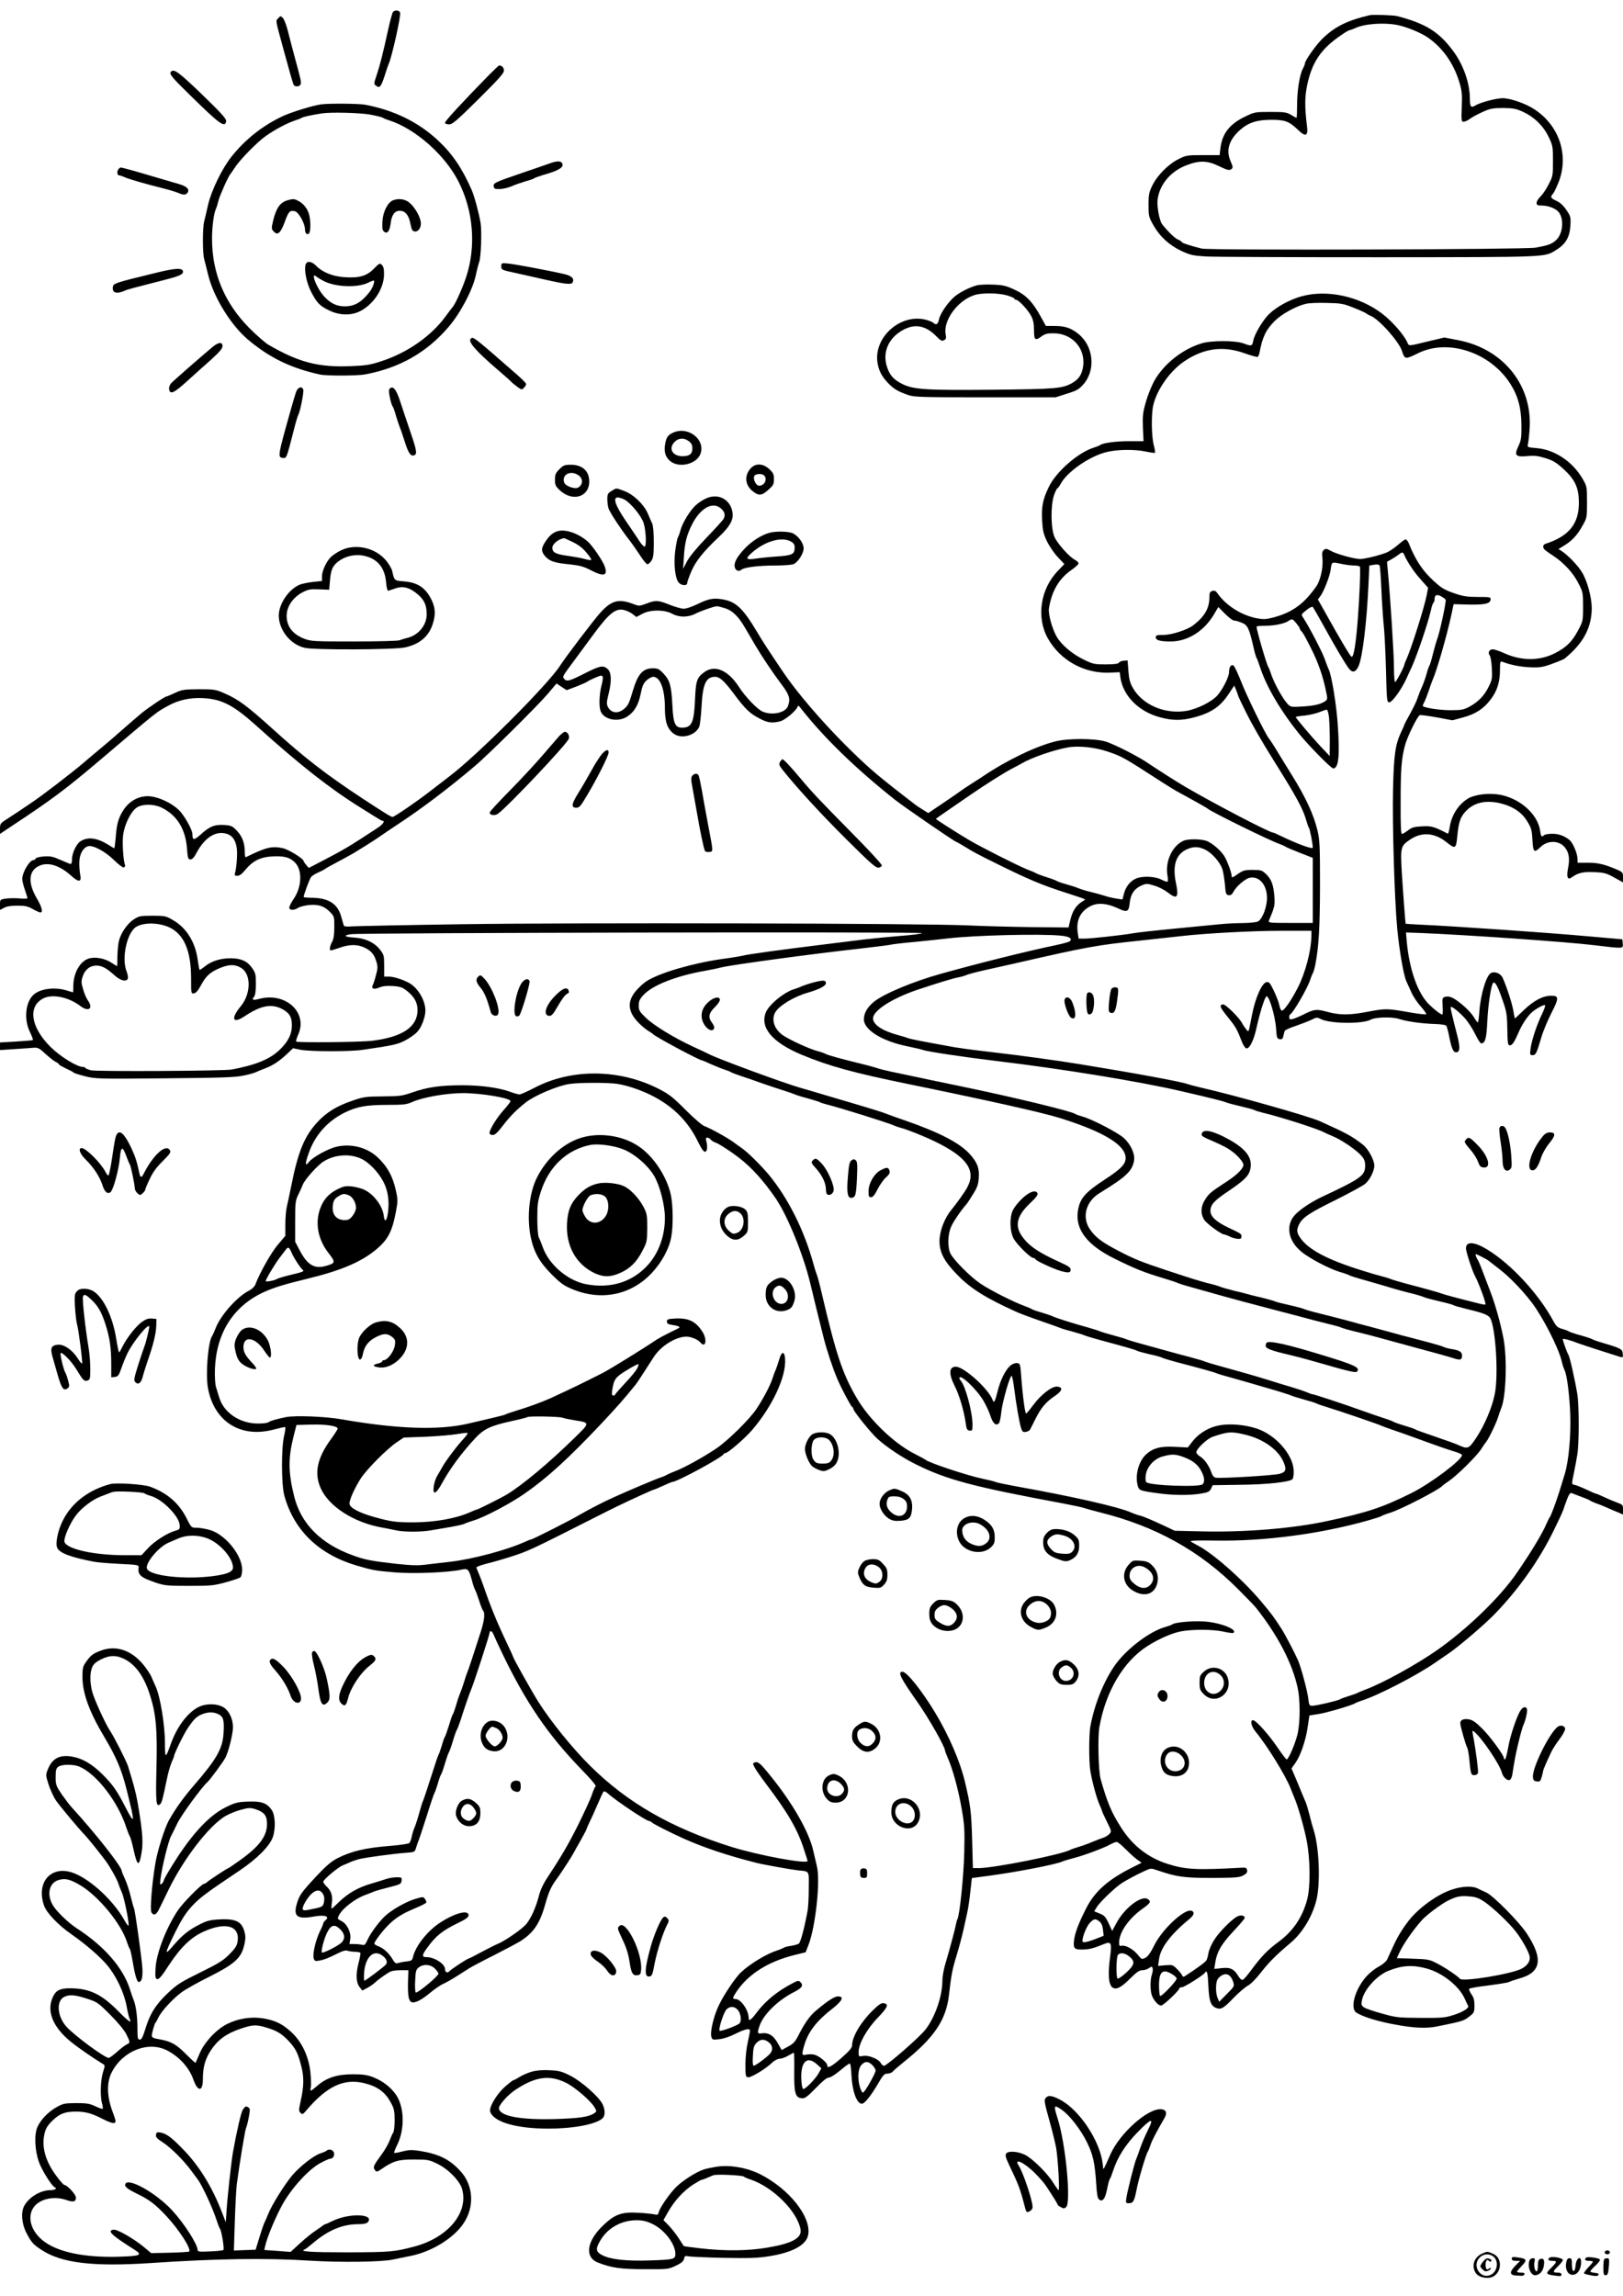 <?xml version="1.0" standalone="no"?>
<!DOCTYPE svg PUBLIC "-//W3C//DTD SVG 20010904//EN"
 "http://www.w3.org/TR/2001/REC-SVG-20010904/DTD/svg10.dtd">
<svg version="1.0" xmlns="http://www.w3.org/2000/svg"
 width="1240pt" height="1754pt" viewBox="0 0 1240 1754"
 preserveAspectRatio="xMidYMid meet">

<g transform="translate(0,1754) scale(0.1,-0.1)"
fill="#000000" stroke="none">
<path d="M3002 17448 c-5 -7 -21 -65 -35 -128 -42 -192 -65 -282 -89 -353 -23
-68 -23 -69 -3 -83 26 -20 37 -6 65 81 12 39 26 79 31 90 24 54 94 368 86 389
-8 19 -41 21 -55 4z"/>
<path d="M10465 17424 c-174 -41 -268 -88 -363 -181 -49 -48 -132 -166 -132
-187 0 -6 -7 -24 -16 -41 -25 -47 -44 -168 -44 -276 0 -54 -2 -99 -4 -99 -3 0
-22 10 -43 23 -34 20 -51 22 -158 22 -118 0 -121 -1 -197 -38 -115 -56 -171
-129 -184 -241 l-6 -51 -127 0 c-120 0 -129 -1 -186 -30 -77 -38 -162 -123
-200 -200 -26 -53 -30 -70 -30 -150 0 -85 2 -93 37 -155 49 -87 120 -152 214
-197 70 -32 89 -36 188 -42 61 -4 658 -6 1326 -6 1312 1 1257 -1 1350 56 72
44 103 98 108 184 4 66 2 73 -30 120 -22 33 -47 57 -75 70 -47 22 -51 30 -27
56 8 9 28 52 45 95 76 205 -1 429 -191 551 -66 43 -179 82 -238 83 -50 0 -174
-33 -209 -55 -34 -22 -43 -11 -43 51 0 120 -50 262 -131 369 -107 143 -207
205 -424 262 -28 7 -186 13 -210 7z m206 -74 c67 -12 181 -58 234 -94 114 -77
201 -198 245 -345 19 -63 22 -90 18 -187 -4 -106 -3 -114 15 -114 10 0 33 11
50 24 18 13 61 36 97 52 56 25 77 29 155 29 79 -1 98 -5 155 -31 86 -41 153
-108 193 -192 30 -63 32 -73 32 -182 0 -111 -1 -117 -34 -180 -18 -36 -46 -77
-62 -92 -16 -15 -29 -36 -29 -47 0 -18 6 -21 40 -21 45 0 97 -19 123 -44 49
-49 41 -171 -15 -221 -33 -30 -61 -40 -158 -57 -82 -14 -2493 -21 -2548 -7
-89 22 -152 43 -152 49 0 4 -13 13 -30 20 -24 10 -77 61 -121 117 -21 27 -41
137 -35 187 15 116 98 216 219 263 101 39 161 38 254 -8 60 -29 75 -32 89 -22
16 11 15 16 -5 64 -36 82 -10 163 74 237 64 56 129 77 240 77 103 0 134 -12
202 -77 57 -56 78 -48 69 25 -19 153 -18 232 3 326 38 171 106 270 260 374 29
21 58 37 63 37 6 0 24 7 42 15 68 33 214 44 317 25z"/>
<path d="M2125 17400 c-20 -22 -23 -2 43 -245 17 -60 39 -142 50 -181 11 -40
23 -77 26 -83 11 -17 46 -13 53 5 6 17 3 30 -47 214 -17 63 -40 151 -51 195
-11 44 -28 88 -38 98 -17 17 -18 17 -36 -3z"/>
<path d="M3731 16962 c-190 -194 -331 -346 -331 -359 0 -8 12 -13 31 -13 26 0
57 27 225 193 154 153 194 197 194 218 0 23 -15 39 -37 39 -3 0 -39 -35 -82
-78z"/>
<path d="M1307 16993 c-17 -17 3 -41 141 -176 234 -230 272 -257 280 -201 2
16 -42 65 -185 203 -177 170 -213 197 -236 174z"/>
<path d="M2455 16743 c-61 -8 -222 -57 -292 -89 -153 -71 -288 -177 -393 -309
-73 -91 -154 -258 -180 -368 -11 -51 -25 -108 -30 -128 -13 -48 -13 -242 0
-288 5 -20 19 -73 30 -119 40 -168 171 -382 302 -494 165 -140 332 -221 553
-269 52 -11 287 -10 345 1 265 50 473 169 640 366 88 103 181 279 205 390 9
44 21 89 26 102 14 36 21 232 11 297 -13 77 -47 205 -68 253 -73 167 -149 278
-256 378 -151 141 -336 232 -558 274 -44 9 -276 11 -335 3z m371 -78 c48 -9
93 -20 98 -24 6 -5 29 -14 51 -21 197 -63 424 -263 527 -465 115 -225 137
-494 60 -730 -28 -84 -80 -201 -102 -228 -6 -7 -31 -40 -56 -74 -109 -150
-290 -276 -484 -340 -92 -31 -121 -35 -241 -40 -248 -10 -397 29 -629 164 -25
15 -90 72 -145 127 -189 191 -285 419 -285 682 0 91 13 192 30 229 5 11 14 40
20 65 10 39 76 186 90 200 3 3 18 25 33 48 42 65 174 199 242 246 70 49 164
98 220 116 22 7 45 16 50 20 9 7 78 22 155 34 69 10 286 5 366 -9z"/>
<path d="M2196 16010 c-57 -17 -87 -61 -110 -159 -13 -56 -13 -61 6 -80 29
-32 52 -12 84 75 29 80 39 90 78 80 28 -7 76 -94 76 -137 0 -31 16 -47 31 -32
14 14 13 105 -1 150 -14 44 -43 79 -82 99 -30 16 -40 16 -82 4z"/>
<path d="M3003 16010 c-41 -16 -77 -88 -81 -160 -3 -52 -1 -69 12 -79 25 -21
43 2 51 65 7 62 31 94 69 94 41 0 68 -31 81 -96 9 -47 16 -60 32 -62 31 -5 55
34 47 77 -10 51 -55 122 -94 149 -34 23 -78 27 -117 12z"/>
<path d="M2335 15519 c-13 -41 7 -141 42 -208 44 -85 65 -107 137 -142 82 -40
174 -41 243 -3 101 55 175 170 177 275 1 42 -4 63 -16 75 -16 16 -19 14 -61
-28 -55 -57 -114 -74 -231 -65 -89 7 -165 39 -212 88 -33 34 -70 38 -79 8z
m141 -127 c91 -46 258 -51 338 -11 21 11 41 18 43 15 8 -8 -13 -61 -34 -87
-62 -79 -115 -109 -188 -109 -62 0 -107 21 -156 73 -59 62 -112 199 -60 153 9
-7 35 -23 57 -34z"/>
<path d="M4195 16290 c-27 -10 -124 -43 -215 -74 -201 -69 -212 -74 -208 -100
3 -18 10 -21 49 -20 25 1 65 11 90 22 24 11 71 27 104 37 33 9 65 20 70 25 6
4 37 15 70 25 104 29 147 53 143 78 -4 29 -38 32 -103 7z"/>
<path d="M902 16243 c-11 -20 -5 -43 10 -43 5 0 24 -6 41 -14 33 -15 159 -51
302 -87 44 -11 95 -27 113 -35 37 -17 59 -13 69 12 8 23 -16 43 -73 59 -27 8
-96 28 -154 45 -178 53 -274 80 -287 80 -7 0 -16 -8 -21 -17z"/>
<path d="M3830 15507 c0 -29 -1 -29 130 -57 52 -12 145 -32 205 -46 163 -37
203 -40 211 -19 12 30 -10 49 -72 63 -124 28 -371 74 -421 79 -51 5 -53 4 -53
-20z"/>
<path d="M1200 15458 c-329 -80 -335 -82 -338 -113 -5 -43 30 -53 93 -25 18 9
65 21 310 84 107 27 137 41 133 64 -5 27 -60 24 -198 -10z"/>
<path d="M7465 15361 c-58 -16 -130 -52 -171 -86 -49 -41 -112 -131 -120 -175
-8 -38 -21 -46 -43 -26 -9 8 -40 20 -68 26 -187 40 -382 -134 -360 -321 8 -64
31 -112 81 -164 43 -45 74 -64 153 -92 44 -16 97 -18 588 -18 l540 0 87 28
c75 23 92 33 126 72 96 110 77 293 -41 386 -57 45 -100 59 -184 59 l-62 0 -41
74 c-62 112 -112 164 -200 204 -65 30 -87 35 -165 38 -49 2 -103 -1 -120 -5z
m227 -77 c32 -9 58 -21 58 -25 0 -5 6 -9 13 -9 19 0 92 -78 116 -125 15 -29
21 -58 21 -107 0 -77 9 -84 61 -45 25 17 43 22 92 21 139 -2 239 -114 223
-248 -9 -65 -32 -102 -85 -132 -74 -42 -124 -46 -601 -51 -515 -5 -610 1 -697
44 -69 35 -98 69 -119 140 -32 109 19 217 130 275 89 47 171 30 250 -51 33
-34 42 -38 59 -30 15 9 18 17 12 45 -20 107 93 260 220 300 57 18 179 17 247
-2z"/>
<path d="M9945 15277 c-90 -25 -191 -80 -248 -135 -48 -46 -113 -155 -122
-205 -8 -42 -13 -43 -75 -20 -63 23 -246 23 -320 0 -148 -45 -291 -159 -363
-290 -20 -37 -49 -109 -63 -160 -23 -80 -25 -106 -22 -194 l5 -103 -108 0
c-102 0 -202 -13 -224 -30 -5 -4 -28 -13 -50 -20 -120 -38 -288 -185 -343
-302 -45 -93 -55 -146 -50 -252 4 -78 10 -104 37 -161 18 -37 55 -91 83 -121
l50 -53 -48 -50 c-135 -138 -168 -356 -79 -516 95 -170 280 -272 475 -263 l75
3 5 -40 c20 -140 140 -261 302 -304 98 -27 168 -26 265 0 128 34 200 84 263
182 l40 60 15 -36 c8 -20 15 -39 15 -42 0 -3 26 -59 58 -123 54 -108 117 -217
220 -382 168 -268 218 -360 243 -450 7 -25 16 -50 20 -55 7 -9 29 -123 29
-149 0 -16 -111 24 -246 89 -28 14 -54 25 -58 25 -26 0 -439 215 -671 350 -54
31 -229 143 -277 176 -74 52 -267 151 -333 170 -82 24 -283 25 -380 1 -152
-38 -369 -142 -555 -267 -8 -6 -46 -30 -85 -55 -38 -24 -75 -49 -81 -54 -6 -5
-65 -46 -132 -91 l-120 -81 -43 27 c-23 14 -47 30 -53 35 -6 5 -49 38 -96 74
-213 165 -279 223 -446 389 -189 190 -369 401 -474 557 -120 179 -143 213
-196 302 -107 179 -160 230 -260 248 -72 13 -111 6 -198 -37 -39 -19 -84 -34
-102 -34 -18 0 -66 14 -107 30 -89 36 -108 37 -179 9 -52 -19 -56 -20 -99 -3
-113 43 -167 28 -254 -68 -49 -55 -264 -337 -306 -403 -93 -145 -631 -683
-845 -845 -32 -25 -91 -70 -131 -101 -100 -79 -289 -209 -303 -209 -14 0 -46
20 -237 145 -270 178 -435 305 -680 527 -197 178 -260 224 -366 271 -69 30
-78 32 -197 32 -115 -1 -130 -3 -183 -28 -32 -15 -61 -27 -64 -27 -13 0 -138
-84 -193 -129 -30 -25 -96 -82 -146 -126 -50 -44 -112 -98 -139 -120 -27 -22
-98 -82 -157 -132 -90 -77 -313 -248 -395 -303 -56 -39 -162 -109 -200 -133
-39 -25 -43 -31 -43 -67 l0 -40 94 63 c296 195 408 279 656 489 469 398 439
374 533 426 80 45 173 65 272 59 141 -8 231 -55 405 -212 334 -301 564 -481
796 -625 31 -19 79 -50 107 -67 28 -18 55 -33 59 -33 23 0 2 -29 -40 -56 -217
-142 -245 -159 -415 -248 l-108 -56 -19 22 c-11 13 -19 26 -20 30 -1 19 -114
89 -160 99 -83 18 -130 6 -282 -69 -5 -2 -8 16 -8 40 0 67 -18 117 -59 161
-35 37 -43 41 -97 45 -74 5 -112 -10 -180 -72 -53 -47 -64 -46 -64 3 0 33 -63
144 -104 184 -54 52 -147 96 -217 104 -80 8 -157 -31 -204 -102 -40 -61 -53
-105 -61 -212 -4 -46 -9 -83 -11 -83 -2 0 -22 12 -44 26 -88 55 -159 64 -215
27 -31 -20 -64 -91 -64 -136 0 -20 -4 -37 -9 -37 -5 0 -40 14 -78 31 -58 26
-77 30 -127 27 -34 -3 -62 -10 -64 -16 -2 -7 -9 -12 -16 -12 -30 0 -86 -94
-86 -144 0 -15 9 -52 20 -83 11 -32 20 -60 20 -64 0 -4 -27 -5 -59 -2 -32 3
-80 2 -105 -1 -46 -7 -46 -7 -46 -47 l0 -40 32 17 c20 11 56 16 102 16 58 0
79 -5 116 -26 25 -14 51 -26 58 -26 23 0 12 41 -27 108 -69 117 -63 210 16
247 68 33 156 6 244 -72 60 -55 84 -53 72 4 -4 21 -8 63 -7 94 0 63 29 115 68
125 38 9 128 -39 196 -105 35 -35 69 -60 76 -57 8 3 12 11 9 18 -14 39 -22
177 -14 232 12 85 63 184 108 210 46 26 127 25 185 -3 116 -57 181 -159 194
-306 6 -81 9 -90 27 -90 14 0 29 16 48 53 62 115 146 168 228 143 44 -13 69
-48 78 -110 6 -44 -2 -153 -14 -192 -5 -15 -1 -19 18 -19 17 0 36 14 61 45 57
69 114 98 206 103 91 5 136 -7 175 -48 56 -58 51 -185 -11 -276 -19 -28 -34
-58 -34 -67 0 -22 38 -22 67 -2 13 9 51 18 86 22 73 6 116 -9 163 -58 27 -29
29 -35 28 -112 0 -57 -5 -91 -17 -112 -18 -32 -22 -65 -9 -65 4 0 34 9 66 20
72 26 129 27 181 6 56 -24 83 -53 99 -107 13 -41 13 -55 -1 -106 -8 -32 -19
-65 -23 -73 -17 -31 3 -42 46 -24 28 12 58 15 106 12 56 -4 73 -10 107 -37 56
-45 81 -89 81 -146 0 -129 -114 -206 -345 -235 -90 -11 -572 -16 -582 -6 -3 3
4 29 17 57 72 169 -103 324 -303 268 -45 -12 -56 -7 -36 17 9 12 14 44 14 98
0 74 -3 85 -30 123 -36 52 -85 73 -164 73 -76 0 -144 -21 -193 -60 -22 -18
-41 -30 -43 -28 -3 2 -9 38 -15 79 -18 133 -87 243 -189 301 -53 31 -61 33
-156 33 -93 0 -103 -2 -143 -28 -48 -31 -97 -101 -113 -162 -6 -22 -11 -75
-12 -117 0 -43 -1 -78 -3 -78 -2 0 -19 11 -39 24 -53 36 -130 50 -180 33 -66
-23 -115 -112 -115 -211 0 -25 -1 -46 -2 -46 -2 0 -25 7 -52 15 -89 27 -198
13 -249 -33 -63 -55 -76 -191 -28 -286 15 -31 25 -58 22 -61 -4 -2 -62 -7
-129 -11 l-122 -7 0 -29 0 -29 93 6 c50 3 116 8 145 10 53 5 54 5 110 -46 31
-28 67 -56 80 -62 12 -5 22 -13 22 -17 0 -4 24 -17 52 -31 29 -13 56 -27 59
-31 3 -5 42 -17 88 -29 79 -20 100 -21 609 -16 434 4 540 7 602 21 41 8 84 20
95 26 11 5 44 19 73 30 60 23 106 54 169 113 l42 40 57 -12 c72 -14 381 -15
477 0 234 34 264 41 322 71 33 17 75 46 92 65 33 34 63 113 63 163 0 80 -59
178 -129 214 -50 26 -115 46 -151 46 l-35 0 0 83 c0 78 -2 85 -32 123 -43 55
-112 87 -196 92 -76 5 -88 17 -24 26 71 11 4373 19 4362 8 -5 -5 -80 -15 -165
-21 -85 -7 -209 -19 -275 -27 -66 -8 -208 -26 -315 -39 -325 -40 -573 -74
-615 -85 -22 -5 -92 -17 -155 -25 -225 -32 -478 -105 -579 -169 -21 -13 -56
-45 -78 -70 -70 -79 -69 -155 4 -236 24 -27 61 -59 81 -71 20 -13 39 -25 42
-29 18 -20 354 -200 374 -200 3 0 34 -13 68 -29 35 -15 81 -34 103 -41 22 -7
45 -16 50 -20 6 -4 39 -17 75 -29 36 -11 110 -37 165 -57 55 -19 129 -44 165
-55 36 -11 72 -24 81 -28 9 -5 54 -19 100 -31 46 -13 89 -26 94 -30 6 -4 33
-12 60 -19 84 -20 448 -134 500 -156 17 -8 44 -17 60 -21 44 -11 170 -61 255
-102 247 -119 320 -222 250 -352 -19 -36 -78 -118 -120 -170 -53 -63 -90 -160
-92 -236 -1 -89 34 -158 136 -262 101 -104 215 -176 447 -281 25 -12 108 -43
186 -70 77 -26 144 -51 149 -53 5 -3 45 -16 89 -27 44 -12 89 -26 100 -31 11
-5 63 -21 115 -35 222 -60 270 -74 287 -83 10 -5 54 -17 97 -27 44 -9 87 -21
95 -26 9 -5 59 -20 111 -34 173 -45 285 -76 305 -85 11 -5 61 -20 110 -33 50
-14 128 -36 175 -50 47 -14 126 -37 175 -51 50 -15 99 -31 110 -36 11 -5 56
-19 99 -31 44 -12 87 -25 95 -30 9 -5 45 -17 81 -28 92 -28 391 -130 415 -142
11 -5 52 -20 90 -33 39 -13 104 -36 145 -51 219 -80 270 -97 323 -113 31 -9
57 -21 57 -27 0 -37 -237 -215 -384 -289 -223 -111 -340 -150 -651 -216 -256
-55 -617 -85 -939 -78 l-221 5 -65 31 c-111 52 -174 79 -205 86 -16 4 -43 14
-60 21 -88 42 -454 125 -880 201 -77 14 -149 29 -160 34 -11 5 -56 16 -100 25
-119 25 -413 123 -435 145 -3 3 -40 23 -83 45 -158 80 -346 262 -441 425 -110
189 -158 332 -271 815 -14 61 -30 119 -35 130 -5 11 -16 47 -25 80 -71 259
-195 506 -344 685 -58 69 -160 170 -201 198 -14 9 -41 29 -60 43 -42 33 -185
112 -228 127 -18 6 -81 61 -144 124 -98 98 -126 120 -206 161 -301 153 -667
156 -950 7 -52 -27 -103 -50 -113 -50 -10 0 -42 9 -71 20 -85 31 -220 50 -364
50 -169 0 -266 -14 -379 -53 -83 -29 -100 -31 -230 -32 -129 -1 -147 -3 -230
-32 -122 -41 -202 -90 -272 -167 -98 -107 -146 -224 -198 -486 -13 -63 -28
-135 -34 -160 -6 -25 -11 -84 -11 -133 l0 -87 -59 -70 c-51 -61 -137 -214
-170 -302 -6 -16 -26 -35 -49 -47 -90 -46 -214 -185 -253 -283 -11 -29 -24
-57 -28 -63 -31 -40 -52 -296 -32 -399 47 -254 247 -382 498 -317 45 12 86 21
91 21 5 0 2 -27 -6 -62 -24 -92 -23 -381 1 -465 73 -262 262 -445 546 -530
133 -39 147 -41 298 -54 145 -12 414 -1 508 21 50 11 57 5 80 -80 9 -36 21
-69 25 -75 4 -5 17 -41 30 -80 12 -38 26 -74 31 -79 16 -17 10 -73 -17 -158
-53 -166 -95 -293 -104 -313 -5 -11 -16 -45 -25 -75 -9 -30 -23 -68 -30 -85
-7 -16 -21 -57 -30 -90 -10 -33 -21 -64 -25 -70 -5 -5 -18 -44 -30 -85 -13
-41 -26 -79 -30 -85 -5 -5 -16 -37 -25 -70 -10 -33 -21 -64 -25 -70 -4 -5 -30
-84 -59 -175 -29 -91 -56 -172 -61 -181 -4 -8 -17 -51 -29 -95 -12 -43 -28
-92 -36 -109 -7 -16 -16 -47 -20 -67 -4 -21 -12 -42 -19 -47 -7 -6 -71 -15
-144 -21 -190 -15 -295 -40 -401 -93 -49 -25 -86 -56 -165 -140 -115 -124
-129 -143 -149 -212 -27 -93 5 -117 124 -96 91 17 133 3 94 -29 -8 -7 -15 -16
-15 -21 0 -5 -11 -33 -26 -62 -32 -66 -56 -169 -48 -203 6 -23 10 -26 41 -21
39 7 75 21 148 58 34 17 57 23 70 18 11 -4 37 -8 57 -8 20 -1 39 -4 41 -8 3
-5 -4 -42 -15 -83 -21 -85 -18 -146 12 -182 l18 -23 37 19 c20 11 46 29 58 40
22 21 53 44 106 78 18 12 46 18 88 18 l63 0 -3 -93 c-2 -102 5 -142 28 -151
25 -9 75 16 143 73 35 29 79 59 99 67 20 9 66 35 102 58 36 23 80 51 96 61 17
11 102 56 190 100 88 45 178 93 201 107 102 65 150 137 192 290 22 79 41 122
71 165 23 32 46 65 51 73 5 8 25 38 44 67 19 29 41 65 49 80 8 15 33 60 56
100 22 40 41 75 41 78 0 3 11 29 25 58 14 28 42 90 62 137 20 47 39 89 44 94
5 5 18 0 31 -12 59 -54 295 -212 317 -212 5 0 16 -6 23 -12 13 -13 131 -72
238 -121 156 -70 341 -132 564 -188 51 -13 261 -50 311 -56 92 -9 85 2 84
-136 0 -67 -4 -142 -8 -167 -23 -128 -54 -246 -67 -256 -8 -6 -35 -14 -61 -18
-25 -3 -51 -10 -57 -15 -6 -4 -29 -14 -51 -21 -77 -24 -203 -100 -273 -165
-41 -38 -131 -170 -170 -253 -38 -77 -67 -199 -58 -237 7 -27 9 -28 60 -22 32
3 81 19 124 41 74 37 112 45 112 24 0 -7 -8 -47 -17 -88 -10 -42 -18 -116 -18
-170 0 -88 2 -95 20 -98 23 -3 133 63 182 110 18 18 43 31 60 32 15 0 45 11
66 24 21 12 40 22 42 22 3 0 4 -64 3 -142 -2 -165 8 -201 56 -206 25 -3 40 8
108 77 52 54 85 81 100 81 13 0 51 24 88 55 35 30 68 54 73 52 5 -1 10 -41 12
-87 6 -124 40 -220 80 -220 20 0 70 62 120 148 41 71 51 82 75 82 15 0 34 7
41 16 7 9 47 43 89 77 228 183 318 317 340 507 18 158 27 201 59 305 17 55 40
141 51 190 11 50 24 111 30 136 6 26 17 95 23 155 l12 108 135 18 c213 29 508
86 555 108 11 5 48 16 82 25 74 18 234 77 284 105 20 11 43 20 51 20 7 0 36
-23 63 -51 28 -28 67 -64 88 -80 l39 -28 -71 -36 c-185 -92 -288 -184 -353
-313 -57 -112 -85 -186 -92 -242 -8 -63 2 -74 67 -72 51 1 81 9 164 43 52 21
58 6 45 -93 -19 -136 -13 -221 19 -241 28 -18 66 2 132 68 50 50 72 65 94 65
16 0 39 7 51 16 20 14 23 14 28 0 3 -9 1 -30 -5 -47 -15 -42 -14 -131 1 -166
17 -39 48 -73 69 -73 17 0 139 115 139 131 0 5 9 9 20 9 18 0 164 92 176 111
15 25 22 -1 26 -100 5 -116 18 -154 61 -170 35 -13 56 -2 130 76 40 41 89 83
109 94 22 11 63 52 101 101 62 79 111 129 228 228 89 75 163 197 195 320 34
128 23 412 -20 542 -8 24 -22 75 -31 113 -10 39 -23 84 -30 100 -8 17 -24 57
-38 90 -13 33 -35 84 -47 113 l-23 53 31 44 c39 56 80 175 94 281 l12 80 70
11 c68 11 260 68 281 83 6 4 28 13 50 20 117 36 416 190 555 286 25 17 73 50
108 74 83 57 271 218 351 300 184 190 342 414 452 640 67 139 67 138 84 190
29 83 39 101 55 94 8 -4 40 -16 70 -27 30 -11 60 -23 66 -28 6 -5 29 -15 50
-23 22 -7 60 -23 85 -34 24 -11 61 -27 82 -35 l37 -16 0 38 c0 34 -3 38 -37
50 -21 8 -66 26 -100 42 -34 16 -65 29 -69 29 -4 0 -35 13 -70 30 -34 16 -74
32 -88 36 -31 7 -30 0 -11 94 9 41 20 104 26 140 14 82 14 374 0 460 -17 105
-59 291 -69 303 -9 12 -42 104 -42 118 0 7 64 -10 115 -31 20 -8 279 -92 323
-105 21 -6 23 -4 20 25 -3 35 -14 41 -153 82 -38 11 -74 24 -80 28 -5 4 -46
18 -90 30 -44 12 -84 26 -90 30 -5 4 -28 13 -50 19 -34 9 -45 19 -69 63 -111
205 -320 431 -501 542 -101 62 -165 66 -165 10 0 -25 49 -175 69 -211 28 -50
87 -211 80 -218 -3 -2 -29 2 -59 10 -140 35 -256 66 -270 72 -18 8 -140 42
-275 77 -55 15 -109 31 -120 36 -11 5 -40 14 -65 20 -25 6 -97 27 -160 47
-262 82 -406 159 -467 249 -27 39 -28 60 -8 101 26 53 81 89 280 187 106 53
207 108 225 123 35 29 70 99 70 139 0 42 -47 129 -87 160 -85 66 -126 88 -328
179 -86 39 -657 200 -905 256 -47 11 -96 24 -110 29 -45 17 -390 81 -820 151
-192 31 -431 64 -730 99 -96 11 -197 25 -225 30 -261 47 -333 62 -355 69 -14
6 -52 17 -85 26 -116 32 -185 79 -185 126 0 59 144 152 335 217 152 51 279 90
320 97 22 4 48 12 58 17 10 5 69 21 130 35 62 14 168 38 237 53 568 130 620
139 969 176 130 14 270 30 311 34 184 21 540 40 755 40 l235 0 -1 -42 c-2
-113 -46 -279 -103 -391 -49 -96 -104 -176 -122 -177 -7 0 -15 17 -19 38 -3
20 -22 70 -41 110 -29 62 -38 73 -57 70 -35 -5 -86 -119 -111 -248 -29 -146
-24 -136 -44 -114 -9 11 -24 32 -32 48 -23 44 -129 148 -147 144 -30 -6 -23
-22 38 -98 61 -75 70 -92 106 -185 10 -27 26 -51 35 -53 25 -5 58 63 79 162
25 111 58 217 73 234 18 19 67 -140 75 -241 5 -75 8 -82 28 -85 17 -3 24 3 28
25 4 15 8 33 10 38 1 6 40 24 86 39 46 16 101 37 122 48 36 18 40 18 70 3 70
-35 316 -38 379 -4 36 20 162 23 215 6 61 -20 176 -36 276 -39 43 -1 82 -7 87
-13 4 -5 16 -49 25 -97 18 -89 33 -115 60 -104 19 7 19 44 1 116 -47 184 -56
223 -52 228 8 7 62 -36 108 -86 24 -27 59 -81 78 -120 19 -40 40 -72 46 -72
31 0 41 36 47 165 6 130 29 281 45 297 14 14 36 -27 72 -132 30 -86 34 -107
36 -220 2 -112 4 -125 20 -125 18 0 35 26 69 105 24 56 66 118 97 146 35 31
97 64 103 55 2 -5 -8 -35 -24 -67 -39 -80 -78 -198 -87 -261 -6 -50 -5 -53 15
-53 24 0 31 13 67 136 13 45 47 126 74 180 62 120 62 139 0 138 -64 -1 -132
-37 -209 -111 -36 -35 -67 -63 -67 -63 -1 0 -7 29 -13 65 -11 59 -50 178 -81
247 -15 31 -55 49 -86 37 -36 -13 -81 -159 -91 -289 -3 -49 -9 -90 -12 -90 -4
0 -15 15 -26 33 -22 38 -64 81 -120 124 -47 36 -77 47 -106 38 -19 -6 -21 -13
-17 -71 2 -35 1 -64 -2 -64 -11 0 -56 33 -98 74 -90 84 -156 273 -175 492 l-5
61 117 -4 c342 -14 1108 -67 1321 -93 227 -27 222 -28 218 13 l-3 32 -250 22
c-322 29 -1030 78 -1297 90 -60 3 -108 6 -109 7 -2 8 -21 258 -29 390 -11 196
-9 203 62 252 91 62 190 54 283 -22 64 -51 70 -48 79 51 10 102 23 141 58 181
62 71 150 94 262 70 101 -23 172 -69 215 -141 31 -50 35 -67 39 -141 5 -95 13
-102 62 -54 53 52 140 52 184 -1 33 -39 41 -87 26 -161 -13 -68 -4 -93 28 -70
48 35 87 44 172 40 76 -3 94 -8 153 -41 l67 -37 0 39 c0 36 -3 40 -47 59 -97
41 -145 52 -222 52 l-78 0 -1 33 c-1 40 -35 117 -59 139 -37 32 -87 51 -137
49 -27 0 -54 -5 -60 -11 -17 -17 -23 -11 -29 33 -18 130 -159 253 -317 278
-83 13 -186 -1 -235 -31 -75 -47 -126 -128 -140 -223 -4 -26 -10 -46 -14 -45
-106 55 -125 60 -196 56 -60 -3 -78 -8 -108 -31 -20 -15 -40 -27 -46 -27 -8 0
-11 77 -10 243 0 248 6 329 32 429 16 65 96 228 114 235 7 3 66 -5 132 -17
l118 -22 81 22 c96 26 158 66 213 140 48 64 69 132 69 223 0 62 2 68 18 62 62
-24 138 -39 212 -42 74 -3 96 0 167 26 45 16 87 34 95 39 143 115 209 237 209
387 0 81 -34 208 -74 273 -31 52 -107 131 -156 163 l-24 15 39 24 c62 37 103
80 142 150 37 65 37 65 37 185 0 118 -1 121 -34 178 -76 131 -212 222 -350
234 -72 6 -73 6 -67 32 3 14 9 64 12 111 25 333 -198 614 -542 681 l-109 21
-110 -26 c-172 -42 -159 -41 -173 -11 -28 61 -116 161 -192 219 -176 134 -421
186 -615 133z m395 -87 c47 -18 92 -39 100 -45 8 -7 22 -14 30 -17 62 -22 217
-195 241 -268 22 -67 23 -67 128 -16 228 110 547 3 699 -234 60 -94 85 -187
86 -316 1 -97 -2 -117 -23 -162 -34 -72 -22 -84 68 -76 55 5 81 2 140 -16 60
-19 83 -34 141 -87 84 -78 112 -140 113 -248 2 -165 -75 -261 -255 -319 -19
-6 -23 -24 -10 -41 4 -6 34 -28 67 -49 83 -55 155 -132 195 -213 34 -65 35
-72 35 -178 0 -109 -1 -111 -39 -182 -45 -85 -91 -130 -177 -173 -116 -59
-253 -59 -383 -1 -37 17 -78 31 -91 31 -27 0 -40 -27 -23 -47 6 -8 14 -52 16
-98 4 -75 2 -88 -23 -138 -33 -69 -79 -117 -146 -154 -47 -25 -62 -28 -148
-28 -88 0 -211 20 -211 34 0 3 6 18 14 32 7 15 21 51 31 80 10 30 23 68 30 84
34 77 108 335 144 500 l17 80 104 -3 c130 -3 174 6 178 36 3 21 1 22 -96 22
-79 0 -113 5 -172 25 -84 29 -106 41 -168 99 -85 78 -137 157 -190 289 -7 15
-17 27 -23 27 -6 0 -32 -19 -57 -41 -26 -23 -63 -48 -82 -57 -51 -22 -170 -52
-208 -52 -45 0 -179 37 -224 62 -32 18 -39 19 -54 7 -12 -10 -15 -24 -11 -59
7 -60 -7 -142 -34 -198 -12 -25 -51 -75 -85 -112 -71 -75 -147 -118 -256 -147
-59 -15 -76 -15 -130 -5 -117 24 -233 98 -298 192 -12 17 -21 21 -38 16 -18
-6 -22 -15 -22 -48 0 -83 -35 -145 -120 -212 -45 -36 -167 -76 -231 -76 -51 0
-59 -3 -59 -19 0 -22 35 -31 114 -31 129 0 253 77 330 205 l34 58 52 -52 c28
-28 58 -51 68 -51 9 0 35 -7 57 -16 46 -17 58 -40 91 -184 9 -41 20 -79 24
-85 4 -5 17 -40 29 -77 48 -146 158 -332 296 -503 75 -92 245 -265 261 -265
41 1 51 95 35 330 -10 155 -48 387 -70 428 -5 10 -19 46 -31 81 -20 55 -118
244 -163 312 -17 25 -17 26 24 58 22 19 44 29 49 25 4 -5 44 -74 88 -154 80
-145 148 -261 184 -312 29 -41 56 -36 78 15 30 67 62 333 75 614 l7 153 35 6
c23 4 38 2 43 -5 4 -7 10 -90 14 -184 4 -95 12 -212 17 -262 6 -49 14 -205 18
-345 6 -243 7 -255 25 -255 23 0 95 100 133 185 14 30 31 69 39 85 41 90 123
332 145 428 7 32 16 60 21 63 4 3 8 13 8 22 0 37 15 45 48 28 17 -9 34 -21 37
-27 7 -10 -48 -264 -66 -304 -4 -11 -18 -58 -30 -105 -11 -47 -24 -89 -28 -95
-4 -5 -14 -32 -21 -60 -7 -27 -23 -72 -35 -100 -13 -27 -28 -67 -35 -88 -6
-21 -32 -74 -56 -118 -24 -43 -44 -81 -44 -84 0 -2 -11 -28 -25 -57 -45 -96
-56 -174 -62 -437 -6 -274 11 -838 32 -1066 16 -164 48 -351 69 -399 8 -17 25
-56 39 -86 13 -30 45 -79 72 -108 26 -29 44 -56 41 -60 -4 -3 -69 4 -144 18
-156 27 -170 27 -310 0 -131 -25 -209 -25 -302 1 -82 22 -98 21 -180 -20 -30
-15 -68 -31 -83 -35 -22 -5 -27 -3 -27 13 0 11 3 21 8 23 21 9 132 200 152
263 7 22 16 45 20 50 4 6 13 35 19 65 27 139 35 281 36 605 0 298 -2 350 -19
420 -28 119 -88 251 -197 426 -29 46 -77 125 -107 174 -30 50 -61 97 -68 105
-26 31 -175 336 -215 442 -24 60 -49 113 -57 116 -18 6 -32 -15 -32 -52 0 -36
-45 -126 -87 -176 -44 -51 -157 -107 -242 -121 -165 -25 -331 47 -405 175 -23
40 -30 68 -35 131 l-6 80 -29 -2 c-16 -1 -33 -8 -37 -15 -6 -9 -36 -13 -101
-13 -87 0 -98 2 -169 37 -88 43 -168 111 -205 173 -35 61 -66 172 -60 216 20
132 77 230 172 295 30 21 54 43 54 50 0 8 -12 20 -28 28 -42 22 -131 121 -155
173 -29 65 -31 241 -4 321 10 28 22 52 26 52 3 0 15 16 26 36 49 90 216 207
346 240 81 21 215 23 301 5 37 -8 70 -12 72 -10 3 3 -1 29 -9 59 -18 66 -20
243 -3 308 30 123 133 266 245 338 146 95 290 113 450 56 51 -18 97 -31 102
-28 5 3 11 18 14 33 23 121 49 174 117 242 51 51 160 112 236 130 21 6 93 9
159 7 109 -2 128 -5 205 -36z m388 -1887 c21 -51 78 -137 128 -191 l55 -62
-11 -57 c-19 -97 -118 -409 -155 -490 -8 -17 -15 -34 -15 -38 0 -16 -63 -135
-71 -135 -5 0 -9 51 -9 113 0 96 -27 531 -47 739 l-6 67 33 18 c18 10 42 26
54 35 27 22 35 22 44 1z m-380 -83 c26 0 42 -5 43 -12 3 -53 -4 -215 -16 -382
-15 -200 -32 -309 -49 -303 -9 3 -78 118 -188 315 l-69 123 20 27 c27 38 70
149 77 197 9 65 6 63 76 49 34 -8 82 -14 106 -14z m-4812 -325 c58 -17 105
-62 156 -150 19 -33 55 -94 79 -135 50 -85 128 -202 206 -306 55 -74 63 -105
43 -158 -19 -51 -120 -73 -193 -42 -39 16 -133 113 -180 187 -84 130 -186 174
-267 114 -56 -41 -64 -66 -70 -210 -7 -167 -24 -208 -86 -213 -65 -5 -80 23
-87 173 -8 149 -19 187 -67 239 -34 36 -44 41 -82 41 -77 0 -115 -43 -154
-175 -27 -92 -35 -109 -66 -135 -46 -39 -98 -33 -123 14 -12 23 -11 37 6 106
24 97 20 162 -11 187 -34 28 -58 22 -175 -37 -115 -58 -135 -64 -155 -40 -14
17 -16 14 85 150 45 61 108 146 140 190 121 164 171 203 237 184 20 -5 48 -19
63 -31 l27 -21 45 24 c60 33 169 33 228 1 52 -29 122 -29 178 0 41 21 141 56
163 57 6 1 33 -6 60 -14z m4368 -116 c14 -17 26 -34 26 -39 0 -5 6 -15 13 -22
13 -13 19 -24 70 -123 60 -119 95 -220 120 -344 10 -48 9 -55 -8 -67 -32 -23
-85 -36 -177 -41 -82 -5 -88 -4 -110 19 -38 40 -105 162 -128 233 -7 22 -16
45 -20 50 -12 16 -89 280 -90 308 0 4 30 7 66 7 72 0 148 16 179 37 27 18 30
17 59 -18z m-5299 -409 c3 -5 -1 -36 -10 -69 -17 -66 -20 -157 -6 -194 25 -64
131 -86 201 -42 55 35 87 87 105 175 12 60 21 81 45 103 17 15 39 27 50 27 54
0 90 -94 90 -239 0 -106 19 -160 68 -196 59 -43 166 -13 195 55 5 14 13 84 17
155 9 172 34 225 104 225 35 0 70 -32 146 -134 85 -114 120 -147 194 -185 62
-33 98 -37 159 -20 37 10 118 78 130 109 5 12 8 12 21 -5 178 -228 422 -465
726 -706 69 -54 454 -319 465 -319 2 0 28 -15 57 -32 77 -48 98 -59 268 -143
235 -116 334 -157 515 -215 55 -18 111 -36 124 -41 l23 -10 -33 -22 c-41 -28
-68 -73 -83 -140 l-12 -52 -284 3 c-157 2 -375 8 -485 13 -330 16 -3023 22
-3870 9 -418 -6 -790 -14 -827 -16 -52 -4 -69 -2 -72 8 -2 7 -11 38 -20 69
-27 95 -95 138 -216 141 -39 0 -70 3 -70 6 0 17 46 140 57 153 7 9 33 25 56
35 23 10 44 21 47 24 3 3 21 13 40 24 87 46 148 80 180 98 39 23 160 99 175
110 12 9 135 92 185 125 160 105 373 266 564 428 101 84 486 466 563 557 l65
77 39 -26 38 -25 73 27 c40 16 79 33 87 39 14 11 89 44 103 45 4 1 10 -3 13
-9z m5549 -311 c3 -34 6 -114 6 -178 l-1 -116 -71 75 c-70 75 -188 214 -188
223 0 2 30 8 68 11 37 4 87 16 112 26 25 10 50 19 56 19 6 1 14 -25 18 -60z
m-1694 -259 c114 -39 117 -40 420 -236 41 -26 89 -56 105 -65 131 -71 241
-133 245 -138 16 -18 468 -241 544 -267 22 -8 44 -18 50 -23 6 -4 55 -25 109
-46 l97 -38 0 -248 0 -249 -171 0 c-159 0 -171 1 -164 18 44 105 47 118 41
190 -7 86 -23 127 -65 167 -29 27 -38 30 -101 30 -61 0 -73 -4 -114 -32 -38
-27 -46 -30 -46 -15 0 22 -25 94 -50 142 -23 45 -96 110 -143 127 -43 15 -139
16 -174 1 -85 -37 -141 -155 -124 -261 5 -26 5 -50 1 -52 -4 -2 -26 5 -49 17
-52 26 -153 28 -198 4 -42 -21 -72 -61 -86 -113 l-11 -44 -46 7 c-25 4 -63 12
-85 20 -22 7 -69 20 -105 29 -36 8 -81 22 -100 30 -19 8 -62 22 -95 31 -33 9
-64 20 -70 24 -5 4 -41 18 -80 30 -38 12 -74 26 -80 30 -5 4 -37 17 -70 30
-68 27 -351 170 -437 221 -76 44 -258 160 -258 164 0 1 39 29 88 62 48 33 129
89 180 124 118 81 264 173 322 202 25 13 54 28 65 35 82 47 241 102 355 123
80 14 205 1 300 -31z m745 -749 c53 -24 118 -98 135 -153 7 -24 15 -77 19
-118 5 -67 8 -75 28 -78 16 -2 26 5 37 26 21 41 88 99 124 107 72 15 132 -54
132 -154 0 -70 -35 -162 -69 -180 -11 -6 -62 -11 -113 -12 -51 0 -131 -4 -178
-9 -47 -5 -204 -20 -350 -34 -146 -14 -290 -30 -320 -36 -73 -13 -314 -40
-367 -40 l-42 0 -7 46 c-14 95 21 165 101 204 53 26 123 20 203 -17 74 -35 86
-30 93 39 7 68 34 108 88 133 40 17 43 17 100 0 32 -9 78 -33 101 -51 74 -58
88 -42 64 73 -27 131 0 216 81 254 50 23 89 24 140 0z m-7909 -596 c111 -54
164 -179 164 -390 0 -114 0 -116 22 -113 15 2 32 22 54 63 39 73 73 102 153
134 67 26 111 25 157 -5 74 -49 71 -198 -7 -291 -78 -94 -62 -137 28 -77 128
85 209 100 293 54 53 -30 70 -59 70 -124 0 -64 -28 -121 -88 -180 -76 -76
-183 -120 -372 -156 -59 -11 -1023 -16 -1073 -6 -20 5 -40 12 -43 17 -3 5 -12
9 -21 9 -44 0 -171 78 -244 150 -155 152 -179 313 -57 374 69 35 193 9 281
-58 64 -49 103 -20 58 43 -11 14 -27 52 -36 84 -15 50 -15 62 -3 99 18 53 57
83 107 82 42 -1 76 -20 138 -76 45 -40 89 -50 100 -23 3 9 -2 35 -11 58 -39
103 6 300 78 339 61 34 174 30 252 -7z m6807 -62 c67 -6 92 -22 71 -43 -5 -5
-52 -18 -104 -29 -220 -46 -590 -138 -880 -219 -212 -59 -432 -151 -510 -212
-52 -41 -80 -89 -80 -136 0 -82 142 -169 340 -208 47 -10 96 -21 110 -26 34
-13 323 -56 565 -85 501 -60 1078 -154 1400 -228 221 -51 330 -78 350 -87 11
-5 63 -19 115 -31 52 -12 100 -25 105 -29 6 -4 33 -12 60 -19 129 -30 430
-126 472 -151 10 -5 40 -19 67 -30 67 -28 177 -103 215 -146 25 -28 31 -44 31
-79 0 -75 -32 -98 -335 -240 -81 -39 -162 -93 -202 -136 -72 -79 -52 -196 48
-279 60 -51 215 -132 295 -156 32 -9 66 -21 74 -26 8 -5 53 -19 100 -32 47
-13 132 -38 190 -55 58 -18 141 -41 185 -51 44 -11 87 -24 95 -29 9 -4 60 -18
115 -31 55 -12 105 -26 110 -30 6 -4 51 -17 100 -29 131 -31 168 -46 182 -72
41 -85 62 -432 34 -574 -19 -102 -77 -238 -139 -333 -61 -92 -66 -94 -145 -58
-18 8 -95 36 -172 62 -77 26 -144 50 -150 54 -5 5 -44 18 -85 30 -41 12 -79
26 -85 30 -5 4 -39 17 -75 28 -36 12 -110 37 -165 57 -136 49 -366 125 -378
125 -5 0 -23 6 -40 14 -18 8 -72 26 -122 41 -49 14 -126 38 -170 52 -95 30
-243 72 -375 108 -52 14 -104 30 -115 35 -11 5 -63 20 -115 34 -52 13 -135 36
-185 50 -49 14 -133 37 -185 51 -52 14 -104 30 -115 35 -11 5 -56 18 -100 30
-44 12 -89 25 -100 30 -11 5 -51 18 -90 29 -127 35 -239 71 -270 85 -16 8 -57
21 -90 31 -33 9 -64 20 -70 24 -5 4 -32 16 -60 26 -83 30 -263 121 -336 171
-74 50 -197 173 -226 226 -25 46 -23 149 4 208 18 41 81 132 116 170 7 8 31
44 52 79 32 51 40 75 43 125 5 73 -10 112 -63 174 -76 88 -232 170 -500 263
-66 23 -129 45 -140 50 -20 9 -109 37 -285 89 -52 15 -142 42 -200 59 -58 18
-134 40 -170 50 -122 34 -647 227 -708 261 -9 5 -62 30 -117 55 -148 69 -302
163 -362 222 -47 45 -53 56 -53 92 0 33 7 49 36 80 66 74 251 147 469 185 50
9 108 21 130 27 76 19 687 102 1057 143 120 14 226 27 235 30 10 3 92 13 183
21 91 9 206 21 255 27 209 24 699 36 858 21z m-3383 -1133 c81 -13 195 -53
280 -99 151 -81 260 -193 331 -339 30 -60 45 -82 57 -80 17 3 19 44 6 91 -7
21 18 23 36 2 6 -8 21 -17 32 -21 25 -7 118 -67 179 -114 100 -76 193 -179
286 -315 91 -134 211 -430 264 -650 22 -95 69 -283 102 -415 23 -92 70 -234
105 -315 28 -67 104 -210 113 -213 5 -2 9 -9 9 -15 0 -17 137 -186 185 -229
75 -67 190 -143 295 -195 236 -117 436 -170 1125 -298 77 -15 149 -30 160 -35
11 -4 65 -19 120 -33 423 -105 762 -293 1055 -587 63 -63 124 -126 135 -140
168 -212 280 -427 320 -617 19 -88 19 -253 0 -342 -15 -71 -70 -201 -85 -201
-4 0 -36 42 -70 92 -66 98 -165 208 -187 208 -24 0 -13 -48 20 -88 91 -110
230 -337 267 -432 7 -19 19 -48 26 -65 29 -66 75 -224 96 -329 29 -144 31
-358 5 -456 -37 -137 -107 -241 -221 -325 -82 -60 -132 -113 -205 -212 -28
-39 -58 -73 -65 -76 -9 -4 -22 7 -35 28 -32 54 -62 69 -128 61 l-56 -6 6 37
c12 90 46 150 138 248 49 52 89 99 89 105 0 17 -29 24 -54 12 -42 -19 -145
-123 -181 -183 -20 -32 -39 -76 -42 -96 -3 -21 -10 -46 -15 -56 -7 -14 -68
-59 -165 -122 -11 -7 -17 -6 -21 5 -3 8 -20 30 -39 49 -32 32 -36 33 -89 29
l-56 -5 7 51 c11 87 90 191 233 308 35 29 41 52 16 62 -52 20 -226 -141 -287
-267 -26 -53 -47 -82 -66 -92 -28 -14 -29 -13 -59 24 -34 42 -94 75 -123 68
-15 -4 -19 0 -19 23 0 80 74 186 181 261 60 43 66 54 37 73 -48 30 -178 -70
-238 -183 l-33 -61 -27 59 c-23 49 -34 61 -69 74 l-41 17 20 33 c20 33 120
131 177 173 31 23 123 73 192 104 44 20 45 20 100 1 141 -48 197 -56 411 -56
176 1 210 3 238 19 25 13 32 23 30 39 -3 19 -9 22 -43 20 -347 -19 -428 -14
-564 29 -147 46 -268 140 -354 275 -75 117 -107 192 -158 373 -17 59 -23 318
-10 395 47 272 184 504 366 620 85 55 195 103 261 114 89 16 239 15 319 -2 38
-9 73 -13 77 -11 35 22 -69 69 -188 85 -87 11 -252 0 -279 -20 -5 -4 -30 -13
-55 -20 -124 -36 -305 -176 -390 -303 -84 -126 -150 -294 -180 -458 -11 -58
-11 -270 0 -335 13 -83 49 -213 70 -260 11 -24 20 -47 20 -50 0 -4 17 -40 37
-81 36 -71 36 -74 19 -93 -10 -11 -35 -26 -55 -32 -20 -6 -54 -20 -76 -29 -22
-10 -65 -26 -95 -35 -30 -9 -63 -20 -72 -25 -67 -37 -581 -139 -699 -140 l-46
0 -6 217 c-6 214 -12 262 -55 443 -37 155 -123 354 -226 525 -100 167 -218
315 -251 315 -39 0 -16 -47 113 -230 85 -120 212 -343 212 -372 0 -5 9 -27 19
-51 38 -84 82 -244 107 -387 23 -130 25 -165 21 -340 -4 -176 -35 -483 -53
-512 -3 -5 -7 -19 -9 -31 -5 -31 -49 -197 -79 -296 -15 -47 -26 -108 -26 -140
0 -119 -57 -283 -130 -375 -47 -60 -295 -276 -316 -276 -8 0 -18 9 -25 21 -16
31 -94 62 -135 54 -34 -6 -34 -6 -34 32 0 62 64 176 148 262 74 77 85 103 43
109 -18 3 -38 -11 -83 -55 -92 -90 -158 -202 -158 -267 0 -18 -22 -44 -80 -95
-79 -69 -110 -85 -110 -57 0 21 -64 73 -99 81 -17 4 -44 4 -61 0 -36 -8 -37
-1 -12 83 31 97 95 179 215 271 73 58 88 91 39 91 -26 0 -75 -31 -166 -107
-45 -36 -87 -95 -131 -181 -29 -58 -42 -73 -84 -95 l-49 -27 -30 53 c-33 59
-71 82 -122 75 -35 -5 -36 2 -16 60 31 87 141 194 264 256 59 30 72 50 48 74
-15 15 -19 14 -58 -6 -121 -63 -211 -137 -279 -228 -39 -53 -59 -67 -59 -41 0
61 -59 147 -101 147 -25 0 -24 8 7 55 90 134 239 229 439 280 l90 22 23 59
c53 139 91 489 63 598 -5 23 -17 75 -27 116 -32 146 -159 368 -331 579 -75 93
-92 107 -117 98 -16 -6 -16 -9 0 -39 9 -18 47 -72 83 -120 167 -220 244 -351
292 -501 16 -48 29 -90 29 -92 0 -27 -374 42 -585 108 -457 144 -790 335
-1076 618 -136 135 -302 340 -396 489 -52 83 -193 334 -193 345 0 2 -22 50
-49 107 -76 160 -124 278 -177 433 -14 39 -31 84 -39 102 -8 17 -15 35 -15 40
0 5 37 18 83 30 45 11 118 32 162 46 159 51 149 47 701 326 82 42 184 91 225
110 40 19 97 44 125 57 28 13 54 24 57 24 4 0 36 14 72 30 36 17 68 30 72 30
35 0 382 188 391 212 2 4 8 8 14 8 19 0 147 111 202 174 157 182 264 411 254
546 -4 62 -27 59 -45 -5 -8 -27 -20 -63 -27 -80 -8 -16 -19 -48 -26 -70 -15
-47 -68 -148 -119 -225 -51 -79 -223 -248 -312 -307 -97 -65 -244 -146 -306
-169 -26 -10 -57 -23 -68 -30 -11 -6 -31 -15 -45 -19 -25 -7 -253 -103 -360
-152 -77 -34 -194 -95 -265 -136 -70 -42 -358 -187 -369 -187 -5 0 -22 -7 -39
-15 -140 -64 -404 -135 -577 -155 -52 -6 -133 -15 -180 -21 -67 -9 -115 -7
-230 5 -194 22 -243 31 -337 66 -243 88 -395 242 -446 451 -45 182 -46 289 -5
454 l23 90 115 3 c112 3 200 -11 200 -31 0 -5 -23 -41 -52 -81 -106 -145 -130
-262 -76 -378 62 -135 246 -254 453 -294 44 -8 99 -19 122 -24 54 -13 194 -13
264 0 30 5 96 16 147 25 51 9 101 20 110 25 9 5 42 17 72 26 83 25 283 131
390 206 171 119 337 271 584 533 120 128 176 191 262 298 13 16 44 64 138 210
54 85 166 155 249 157 34 0 88 -21 106 -43 42 -51 57 19 17 81 -51 79 -106
106 -211 100 -52 -3 -60 -6 -60 -23 0 -16 9 -21 42 -26 39 -5 62 -15 52 -22
-2 -2 -35 -18 -74 -37 -38 -19 -81 -42 -95 -51 -113 -76 -361 -229 -418 -258
-156 -79 -230 -115 -397 -192 -60 -27 -170 -68 -258 -94 -42 -13 -81 -26 -86
-30 -8 -5 -95 -26 -286 -70 -224 -52 -542 -41 -970 34 -120 21 -354 30 -420
16 -78 -16 -121 -29 -134 -39 -8 -6 -46 -11 -85 -10 -134 1 -255 83 -290 195
-8 24 -19 62 -26 84 -7 24 -10 80 -8 140 11 274 142 479 374 585 77 35 155 59
324 100 257 62 411 126 526 219 97 79 129 139 159 296 15 81 15 92 -1 163 -24
109 -68 187 -145 257 -81 72 -199 101 -310 75 -63 -15 -179 -79 -208 -115 -31
-40 -32 -16 -2 68 48 137 144 244 276 309 93 45 163 58 323 58 124 0 149 3
189 21 80 37 264 69 391 69 140 0 362 -38 362 -61 0 -6 -22 -35 -49 -65 -53
-58 -111 -151 -111 -178 0 -10 9 -16 24 -16 18 0 37 18 79 73 51 67 103 120
173 175 65 52 238 126 329 141 72 12 299 13 375 1z m-1965 -569 c60 -26 136
-104 174 -178 36 -68 48 -154 34 -243 -9 -60 -25 -69 -31 -18 -7 73 -75 164
-147 199 -22 11 -65 22 -96 26 -50 5 -64 2 -114 -23 -66 -34 -105 -79 -130
-149 -39 -111 -15 -235 66 -338 54 -69 52 -77 -21 -97 -89 -25 -142 7 -202
122 l-33 63 0 155 c0 140 2 159 22 200 12 25 29 61 36 80 17 42 114 150 161
179 83 51 195 60 281 22z m-91 -281 c29 -11 56 -57 56 -96 0 -15 -11 -42 -26
-61 -20 -26 -32 -33 -60 -33 -69 0 -104 49 -89 126 4 25 16 41 38 54 36 23 46
24 81 10z m-437 -437 c15 -38 70 -122 87 -134 13 -10 -2 -16 -99 -39 -50 -12
-94 -26 -100 -30 -13 -11 -85 -24 -85 -16 0 13 66 124 104 175 23 29 45 60 51
67 16 22 25 17 42 -23z m9095 -34 c22 -11 46 -25 52 -30 6 -5 45 -35 86 -67
74 -57 174 -161 243 -252 84 -110 203 -343 228 -445 6 -27 16 -58 21 -68 20
-38 39 -190 45 -342 5 -167 -11 -349 -41 -451 -39 -130 -57 -185 -82 -254 -15
-41 -30 -77 -34 -80 -3 -3 -14 -25 -25 -50 -30 -72 -117 -216 -225 -373 -127
-186 -380 -431 -612 -593 -154 -108 -419 -254 -543 -299 -27 -10 -54 -22 -60
-25 -5 -4 -35 -15 -65 -24 -30 -9 -63 -21 -73 -27 -22 -12 -181 -49 -212 -49
-21 0 -24 5 -30 58 -7 58 -54 233 -77 287 -23 53 -99 199 -124 238 -61 95 -80
120 -158 213 -141 168 -371 371 -488 430 -25 13 -49 27 -51 31 -3 5 79 7 181
5 377 -7 807 50 1172 153 52 15 100 30 105 34 6 5 35 16 65 25 89 28 374 176
400 206 3 4 25 20 50 37 63 43 211 189 246 243 16 25 31 47 34 50 16 14 79
142 94 190 10 30 21 64 26 75 36 83 46 378 17 530 -22 115 -61 256 -101 360
-19 50 -46 121 -61 160 -14 38 -30 74 -34 80 -11 14 -21 45 -15 45 3 0 23 -9
46 -21z m-6456 -856 c-8 -15 -48 -64 -90 -108 -41 -44 -75 -83 -76 -87 0 -5
-6 -8 -14 -8 -11 0 -13 9 -9 38 14 88 23 101 113 156 47 29 86 49 88 45 2 -4
-3 -20 -12 -36z m-570 -372 c16 -6 61 -15 99 -21 114 -18 114 -17 -5 -133
-195 -191 -395 -358 -519 -434 -42 -25 -217 -113 -226 -113 -3 0 -26 -9 -50
-20 -108 -49 -270 -78 -435 -79 -137 0 -172 5 -305 42 -116 33 -185 71 -185
102 0 30 40 119 86 191 45 70 199 225 274 276 l55 37 165 6 c91 4 199 13 240
20 41 7 78 11 82 9 4 -3 -9 -21 -28 -42 -49 -52 -138 -170 -164 -217 -12 -22
-31 -54 -41 -71 -10 -17 -22 -52 -25 -78 -10 -70 17 -61 62 22 61 112 147 229
254 345 67 72 118 96 276 131 65 14 120 28 122 31 9 9 238 5 268 -4z m-527
-1653 c5 -13 35 -77 66 -143 182 -379 351 -627 608 -892 65 -66 114 -124 108
-127 -5 -4 -19 -34 -30 -69 -12 -34 -59 -136 -104 -227 -78 -155 -125 -235
-237 -406 -30 -45 -53 -95 -63 -137 -22 -85 -58 -166 -94 -212 -30 -38 -165
-132 -223 -155 -19 -8 -75 -36 -123 -62 -48 -26 -91 -48 -94 -48 -11 0 -137
-83 -150 -98 -14 -17 -33 -8 -33 17 0 39 -81 91 -141 91 -37 0 -37 14 4 70 65
91 117 133 235 190 62 30 82 45 82 60 0 44 -102 18 -215 -55 -98 -63 -191
-180 -210 -265 -5 -24 -12 -29 -48 -33 -23 -2 -52 -8 -64 -12 -18 -6 -26 -1
-42 26 -28 48 -70 87 -108 101 -18 7 -33 16 -33 21 0 15 57 91 102 137 59 60
109 91 209 133 46 19 85 39 86 44 2 5 -3 17 -10 27 -13 18 -16 18 -73 1 -62
-18 -154 -68 -216 -117 -46 -36 -125 -139 -150 -196 -17 -37 -23 -43 -41 -38
-12 3 -39 6 -60 6 l-37 0 6 38 c8 50 -24 115 -66 137 -34 17 -34 18 -19 47 29
54 126 127 203 154 22 8 50 19 61 24 11 5 63 20 115 33 88 22 95 26 98 50 3
25 1 27 -37 27 -22 0 -60 -6 -83 -14 -24 -8 -75 -24 -113 -35 -97 -28 -176
-73 -242 -137 -30 -30 -57 -54 -59 -54 -3 0 -2 22 2 48 7 53 -7 92 -45 126
-12 11 -21 25 -21 32 0 16 114 112 149 125 14 6 39 16 56 24 16 8 48 18 70 24
48 12 263 41 357 48 67 5 67 5 78 42 6 20 15 45 20 56 4 11 32 94 61 185 28
91 55 170 59 175 4 6 15 37 25 70 9 33 20 65 25 70 4 6 18 44 30 85 12 41 26
80 30 85 4 6 18 44 30 85 12 41 26 80 30 85 4 6 17 39 29 75 29 92 70 211 81
235 17 37 140 415 140 430 0 23 19 18 29 -7z m-1303 -1983 c11 -18 14 -35 10
-60 -8 -40 -10 -42 -96 -59 -51 -11 -63 -11 -67 0 -7 18 40 97 73 123 35 28
60 26 80 -4z m5934 -213 c15 -12 24 -33 27 -63 l5 -46 -53 -21 c-78 -30 -109
-35 -109 -19 0 35 32 113 56 138 32 34 44 35 74 11z m-5799 -61 c35 -35 37
-72 7 -101 -28 -26 -138 -81 -148 -75 -10 6 16 109 41 156 29 57 57 63 100 20z
m317 -197 c34 -23 46 -52 30 -71 -15 -18 -155 -123 -164 -123 -4 0 -4 28 -2
63 10 117 71 177 136 131z m5711 -10 c46 -38 40 -63 -25 -123 -31 -28 -60 -48
-65 -45 -14 8 -11 168 3 182 19 19 54 14 87 -14z m-5307 -91 c15 -15 28 -32
28 -39 0 -19 -163 -154 -174 -144 -4 4 -7 45 -4 90 3 72 6 84 27 101 35 28 89
25 123 -8z m5634 -44 c19 -11 34 -26 34 -33 0 -18 -118 -142 -127 -132 -4 4
-8 40 -8 80 0 106 29 130 101 85z m465 -56 c11 -35 11 -36 -47 -94 l-59 -60
-12 28 c-15 34 -16 103 -4 137 6 13 23 31 38 38 37 19 67 1 84 -49z m-3782
-219 c23 -30 28 -86 9 -102 -24 -18 -142 -62 -150 -54 -11 11 31 141 53 163
27 27 64 24 88 -7z m235 -245 c30 -24 34 -58 9 -87 -24 -27 -112 -92 -125 -92
-6 0 -9 27 -6 74 3 62 7 79 27 100 30 31 59 33 95 5z m368 -168 l33 -30 -18
-34 c-24 -45 -106 -129 -120 -124 -7 2 -13 32 -15 77 -5 133 45 179 120 111z
m423 -6 c14 -14 25 -33 25 -41 0 -16 -53 -115 -81 -152 -17 -22 -18 -22 -27
-5 -31 60 -32 166 -1 199 29 31 52 30 84 -1z"/>
<path d="M4273 11918 c-16 -18 -74 -85 -128 -148 -54 -63 -166 -184 -249 -268
-83 -84 -152 -159 -154 -167 -5 -21 36 -29 61 -12 69 47 534 538 543 575 7 23
-10 52 -30 52 -7 0 -26 -15 -43 -32z"/>
<path d="M4587 11765 c-17 -25 -39 -58 -47 -73 -52 -93 -88 -156 -128 -220
-46 -76 -49 -102 -8 -102 18 0 31 12 53 48 82 130 193 346 193 374 0 32 -29
19 -63 -27z"/>
<path d="M5959 11719 c-9 -18 -6 -27 22 -62 108 -136 295 -339 487 -530 176
-175 224 -218 243 -215 12 1 24 9 27 16 2 8 -101 120 -240 260 -237 240 -300
307 -383 407 -66 79 -127 145 -136 145 -5 0 -13 -9 -20 -21z"/>
<path d="M5289 11614 c-10 -13 -10 -28 0 -82 7 -37 23 -128 36 -202 22 -129
49 -260 60 -288 3 -8 16 -12 32 -10 34 4 34 -8 -7 208 -17 91 -39 210 -48 265
-10 55 -21 106 -25 113 -11 17 -32 15 -48 -4z"/>
<path d="M6210 10034 c-30 -8 -68 -21 -85 -28 -16 -8 -41 -17 -55 -21 -79 -23
-197 -120 -220 -181 -44 -115 52 -228 275 -321 209 -87 399 -139 815 -224 638
-131 1025 -218 1160 -260 334 -105 500 -206 500 -305 0 -46 -35 -83 -153 -160
-159 -104 -197 -148 -212 -246 -21 -141 74 -262 285 -365 159 -78 219 -102
375 -149 44 -13 89 -28 100 -33 11 -6 63 -22 115 -36 219 -62 281 -79 385
-107 61 -16 160 -42 220 -58 61 -16 162 -42 225 -59 63 -17 153 -41 200 -52
47 -11 94 -24 105 -29 11 -6 65 -21 120 -34 55 -13 150 -38 210 -55 212 -58
291 -79 390 -106 55 -15 119 -33 143 -41 50 -16 62 -12 62 21 0 28 -18 40 -80
50 -24 4 -51 11 -60 16 -8 5 -60 20 -115 35 -55 14 -149 39 -210 55 -60 17
-159 43 -220 60 -60 16 -153 40 -205 55 -52 14 -140 36 -195 50 -55 13 -109
29 -120 34 -11 5 -61 19 -112 30 -50 11 -102 24 -115 30 -13 5 -61 19 -108 30
-47 11 -92 22 -100 25 -8 3 -53 14 -100 25 -47 12 -94 25 -105 30 -11 5 -49
17 -85 25 -68 17 -133 37 -335 104 -184 61 -241 84 -358 145 -127 66 -178 104
-220 166 -63 91 -31 212 72 275 204 125 250 168 265 247 10 52 -25 128 -80
177 -47 41 -243 143 -314 162 -25 7 -50 16 -55 20 -27 20 -469 127 -845 205
-63 13 -178 37 -255 53 -77 16 -196 42 -265 56 -69 14 -134 30 -145 35 -11 4
-67 20 -125 34 -152 37 -253 65 -271 75 -9 5 -36 15 -60 21 -62 16 -215 86
-266 121 -67 46 -92 119 -60 176 28 50 141 119 244 149 94 27 143 53 143 74 0
24 -21 25 -100 4z"/>
<path d="M5422 9894 c-66 -52 -80 -123 -37 -187 27 -38 61 -49 71 -22 3 8 -4
26 -15 41 -32 41 -27 74 19 119 22 21 40 47 40 57 0 27 -39 23 -78 -8z"/>
<path d="M9183 8884 c-8 -21 -1 -25 92 -65 44 -19 99 -46 121 -62 52 -34 104
-92 104 -115 0 -27 -48 -76 -125 -126 -123 -80 -135 -90 -165 -135 -36 -53
-40 -110 -10 -158 18 -30 132 -113 154 -113 6 0 24 -7 40 -15 16 -9 43 -16 60
-18 25 -2 31 2 31 17 0 21 0 21 -97 67 -94 44 -139 85 -140 127 -1 48 26 79
135 152 121 82 155 115 168 162 23 88 -25 158 -162 234 -117 65 -193 82 -206
48z"/>
<path d="M7855 8421 c-45 -28 -102 -92 -120 -133 -22 -55 -19 -149 6 -203 22
-46 131 -155 156 -155 7 0 13 -4 13 -8 0 -11 141 -76 195 -91 59 -16 75 -14
75 10 0 16 -17 28 -77 55 -173 78 -248 130 -299 207 -53 80 -32 154 69 249 41
38 58 61 54 72 -8 21 -35 20 -72 -3z"/>
<path d="M9677 7283 c-4 -3 -7 -14 -7 -24 0 -20 45 -37 180 -68 47 -11 133
-34 192 -51 271 -78 317 -89 327 -76 24 29 -19 50 -264 124 -269 83 -410 114
-428 95z"/>
<path d="M4428 8845 c-132 -45 -254 -158 -326 -301 -59 -117 -78 -305 -47
-455 24 -114 68 -192 160 -284 66 -66 93 -86 156 -112 219 -92 447 -47 605
119 79 83 137 189 153 282 15 82 13 238 -3 316 -31 145 -137 304 -255 379
-125 81 -304 103 -443 56z m338 -86 c86 -36 183 -120 231 -200 44 -74 83 -224
83 -322 0 -139 -48 -270 -132 -362 -118 -129 -283 -180 -469 -145 -142 27
-285 149 -333 285 -10 28 -23 61 -30 74 -6 14 -11 75 -11 145 0 105 4 132 28
206 61 189 198 318 377 354 61 12 183 -5 256 -35z"/>
<path d="M4567 8499 c-59 -14 -98 -38 -146 -87 -61 -63 -84 -120 -89 -218 -9
-170 68 -310 208 -378 69 -33 123 -33 197 0 76 33 127 83 171 169 35 67 36 74
37 175 0 96 -2 110 -28 160 -37 70 -101 137 -152 160 -49 22 -147 32 -198 19z
m53 -97 c31 -25 37 -95 13 -142 -38 -73 -123 -80 -162 -14 -12 19 -21 41 -21
49 0 31 41 106 62 115 37 14 84 11 108 -8z"/>
<path d="M5564 8321 c-36 -16 -64 -60 -64 -103 0 -48 20 -87 60 -122 42 -35
81 -34 122 3 32 28 33 32 33 105 0 64 -3 79 -21 97 -24 24 -96 35 -130 20z
m96 -53 c39 -42 21 -129 -30 -146 -27 -10 -34 -8 -61 16 -43 38 -45 94 -5 128
34 30 69 31 96 2z"/>
<path d="M5898 7752 c-40 -29 -48 -46 -48 -106 0 -85 76 -142 155 -116 39 13
48 23 63 69 26 75 -34 181 -101 181 -19 -1 -48 -12 -69 -28z m97 -57 c43 -42
28 -115 -25 -115 -60 0 -91 92 -43 128 25 18 41 15 68 -13z"/>
<path d="M2874 7439 c-50 -14 -122 -84 -134 -130 -16 -57 -9 -154 10 -154 9 0
18 16 23 44 12 59 42 98 99 127 58 30 87 30 123 2 24 -19 27 -26 22 -63 -4
-44 -56 -115 -84 -115 -7 0 -13 -4 -13 -9 0 -5 -13 -12 -30 -16 -46 -10 -45
-23 4 -30 56 -9 123 22 172 79 63 74 60 158 -10 222 -57 52 -109 64 -182 43z"/>
<path d="M1847 7380 c-14 -11 -33 -41 -43 -65 -15 -40 -15 -53 -4 -102 9 -40
21 -66 42 -85 31 -29 103 -56 115 -44 4 3 -9 23 -29 44 -53 56 -68 83 -68 122
0 92 93 75 160 -29 19 -28 37 -51 42 -51 17 0 7 84 -14 128 -45 89 -142 128
-201 82z"/>
<path d="M6212 6587 c-29 -13 -62 -76 -62 -116 0 -37 31 -111 56 -132 11 -9
35 -22 54 -29 32 -11 41 -10 79 9 30 16 47 33 58 59 30 71 -4 184 -62 210 -32
15 -92 14 -123 -1z m109 -37 c42 -23 62 -106 38 -153 -17 -31 -28 -37 -74 -37
-46 0 -57 6 -74 37 -16 31 -14 115 5 141 17 24 70 30 105 12z"/>
<path d="M6793 6155 c-39 -18 -73 -64 -73 -102 0 -38 32 -89 72 -114 26 -15
45 -19 86 -16 66 5 83 21 90 85 7 72 -17 115 -78 141 -56 24 -55 24 -97 6z
m111 -66 c19 -15 26 -29 26 -56 0 -71 -61 -96 -118 -48 -35 29 -46 63 -32 99
8 23 15 26 53 26 30 0 53 -7 71 -21z"/>
<path d="M7364 5941 c-75 -46 -69 -175 11 -227 63 -41 147 -39 195 6 25 23 30
36 30 75 0 62 -20 96 -76 134 -56 37 -113 41 -160 12z m119 -42 c77 -40 101
-109 51 -148 -31 -24 -62 -26 -107 -7 -43 18 -67 46 -74 88 -4 28 -1 39 18 57
25 23 77 28 112 10z"/>
<path d="M7999 5831 c-23 -24 -29 -38 -29 -74 0 -62 32 -98 111 -126 51 -19
65 -21 89 -11 52 21 75 56 75 112 0 43 -4 53 -32 78 -35 32 -88 50 -146 50
-29 0 -46 -7 -68 -29z m130 -21 c72 -20 104 -86 61 -125 -15 -14 -31 -17 -76
-13 -49 4 -62 10 -86 37 -35 39 -35 64 -2 90 30 23 53 26 103 11z"/>
<path d="M6602 5614 c-12 -8 -29 -31 -37 -51 -14 -32 -13 -39 3 -77 25 -56 44
-69 107 -74 49 -4 56 -2 79 23 20 22 26 38 26 76 0 40 -5 53 -34 83 -28 31
-40 36 -77 36 -25 0 -55 -7 -67 -16z m112 -45 c36 -28 37 -91 2 -114 -21 -14
-28 -14 -59 -1 -55 23 -72 70 -41 114 19 28 63 29 98 1z"/>
<path d="M8622 5586 c-54 -62 -42 -146 27 -192 87 -57 169 -37 192 49 14 53 0
103 -41 142 -24 23 -41 30 -88 33 -56 4 -59 3 -90 -32z m121 -17 c68 -35 87
-92 45 -136 -31 -33 -75 -30 -121 8 -28 23 -37 38 -37 62 0 59 59 94 113 66z"/>
<path d="M7874 5340 c-11 -4 -33 -22 -47 -40 -52 -62 -28 -149 53 -190 48 -25
57 -25 114 -1 70 31 96 103 60 172 -26 52 -122 83 -180 59z m127 -59 c28 -29
36 -61 23 -96 -10 -26 -62 -48 -99 -41 -85 16 -114 90 -54 140 43 36 91 35
130 -3z"/>
<path d="M7130 5292 c-25 -26 -30 -38 -30 -80 0 -39 6 -57 25 -81 31 -36 84
-55 137 -48 100 13 127 126 48 202 -24 23 -41 30 -90 33 -55 4 -61 2 -90 -26z
m128 -29 c57 -37 68 -80 30 -120 -28 -30 -59 -29 -108 2 -34 21 -40 30 -40 59
0 26 7 39 28 55 33 25 55 26 90 4z"/>
<path d="M8101 4847 c-34 -16 -65 -71 -57 -100 3 -13 17 -36 30 -50 21 -22 34
-27 75 -27 42 0 53 4 70 26 33 42 28 90 -15 130 -38 36 -64 41 -103 21z m79
-45 c44 -36 20 -102 -36 -102 -52 0 -75 74 -32 104 29 20 41 20 68 -2z"/>
<path d="M9198 4771 c-30 -27 -33 -35 -33 -85 0 -49 4 -59 33 -88 87 -88 222
6 182 126 -25 77 -121 102 -182 47z m126 -26 c35 -32 36 -86 1 -120 -51 -51
-125 -16 -125 59 0 77 69 112 124 61z"/>
<path d="M8850 4609 c-9 -16 -8 -26 5 -45 24 -38 65 -25 65 21 0 44 -50 62
-70 24z"/>
<path d="M6565 4369 c-43 -27 -55 -47 -55 -92 0 -32 7 -46 39 -78 49 -50 95
-53 142 -11 57 51 40 146 -33 183 -45 23 -55 23 -93 -2z m100 -54 c31 -30 32
-62 3 -92 -28 -30 -58 -29 -92 2 -31 29 -37 88 -8 104 30 18 72 12 97 -14z"/>
<path d="M8925 4190 c-46 -18 -69 -77 -53 -139 13 -51 36 -71 89 -78 59 -8
106 18 119 68 26 97 -66 186 -155 149z m97 -57 c54 -51 29 -123 -43 -123 -65
0 -101 74 -63 128 22 31 70 29 106 -5z"/>
<path d="M6328 3975 c-54 -30 -60 -124 -10 -177 20 -22 35 -28 67 -28 112 0
130 151 25 205 -35 18 -48 18 -82 0z m96 -61 c30 -31 33 -50 9 -76 -35 -39
-113 -12 -113 39 0 65 55 85 104 37z"/>
<path d="M6863 3795 c-40 -17 -53 -42 -53 -99 0 -112 156 -170 205 -75 52 99
-51 217 -152 174z m105 -61 c28 -32 29 -84 2 -109 -42 -38 -130 11 -130 74 0
70 78 91 128 35z"/>
<path d="M6574 3256 c-3 -8 -4 -25 -2 -38 2 -17 9 -23 28 -23 22 0 25 4 25 35
0 29 -4 36 -23 38 -13 2 -24 -3 -28 -12z"/>
<path d="M3735 4391 c-50 -22 -76 -93 -56 -154 16 -46 41 -68 88 -74 102 -14
150 130 70 205 -27 25 -73 35 -102 23z m58 -52 c24 -11 47 -47 47 -73 0 -22
-40 -66 -60 -66 -21 0 -70 58 -70 82 0 18 37 68 50 68 5 0 20 -5 33 -11z"/>
<path d="M3911 3926 c-20 -24 -9 -59 22 -70 34 -12 49 4 45 49 -2 24 -8 31
-29 33 -14 2 -31 -4 -38 -12z"/>
<path d="M3529 3785 c-30 -16 -55 -81 -44 -116 14 -45 55 -79 97 -79 58 0 88
34 88 99 0 44 -4 52 -35 80 -39 34 -66 38 -106 16z m90 -54 c26 -37 26 -49 -1
-78 -25 -27 -40 -29 -73 -7 -29 19 -33 58 -9 92 22 31 58 28 83 -7z"/>
<path d="M3597 14953 c-24 -23 37 -93 213 -244 41 -35 82 -71 90 -80 8 -9 31
-28 51 -43 35 -25 36 -25 52 -8 10 10 17 23 17 29 0 5 -28 34 -62 64 -342 299
-343 300 -361 282z"/>
<path d="M1628 14893 c-91 -76 -305 -263 -321 -281 -10 -11 -17 -31 -15 -44 6
-45 36 -32 136 59 53 48 136 123 185 166 64 58 87 85 87 103 0 33 -29 31 -72
-3z"/>
<path d="M2261 14543 c-7 -21 -24 -78 -38 -128 -101 -359 -103 -368 -62 -373
29 -3 28 -5 85 218 13 52 28 102 33 111 15 27 44 176 38 193 -12 30 -43 18
-56 -21z"/>
<path d="M2973 14564 c-6 -17 14 -111 27 -129 5 -5 16 -37 25 -70 10 -33 23
-73 30 -90 7 -16 25 -69 40 -117 27 -85 47 -110 75 -93 18 11 10 47 -41 195
-27 80 -59 174 -70 209 -24 75 -45 111 -65 111 -8 0 -17 -7 -21 -16z"/>
<path d="M5145 14236 c-41 -18 -54 -35 -63 -87 -11 -60 2 -103 42 -134 67 -51
194 -21 226 54 45 109 -89 218 -205 167z m119 -67 c19 -15 26 -30 26 -54 0
-42 -22 -60 -75 -60 -78 0 -111 60 -60 110 30 31 73 32 109 4z"/>
<path d="M4274 13956 c-29 -29 -34 -41 -34 -81 0 -40 5 -50 38 -81 97 -89 224
-51 224 68 0 80 -53 128 -141 128 -47 0 -57 -4 -87 -34z m129 -37 c51 -23 59
-75 15 -103 -25 -15 -97 10 -107 37 -20 54 34 92 92 66z"/>
<path d="M5736 13963 c-50 -54 -45 -126 12 -173 48 -39 71 -38 122 8 38 34 43
42 43 82 0 37 -5 48 -36 77 -48 44 -104 46 -141 6z m102 -55 c27 -27 4 -78
-37 -78 -32 0 -57 72 -28 83 22 10 53 7 65 -5z"/>
<path d="M4673 13790 c-29 -17 -33 -25 -33 -64 0 -25 5 -57 10 -72 14 -35 90
-151 150 -229 26 -33 66 -90 90 -127 24 -38 49 -68 56 -68 8 0 22 12 31 27 15
22 18 49 18 143 0 71 -5 126 -12 141 -7 13 -21 47 -33 75 -29 69 -109 147
-180 173 -66 25 -58 25 -97 1z m96 -65 c47 -24 129 -123 148 -179 18 -56 24
-177 8 -182 -5 -1 -24 18 -41 44 -16 26 -63 94 -102 152 -80 117 -102 180 -63
180 12 0 35 -7 50 -15z"/>
<path d="M5385 13728 c-22 -11 -53 -32 -69 -47 -43 -39 -102 -135 -116 -188
-7 -27 -17 -53 -21 -58 -4 -6 -13 -51 -20 -101 -13 -104 -1 -214 27 -245 21
-23 64 -25 64 -4 0 9 14 48 31 88 32 78 93 154 213 267 82 78 110 128 103 182
-14 106 -115 157 -212 106z m118 -68 c33 -26 41 -53 26 -82 -7 -13 -65 -77
-130 -144 -74 -77 -129 -143 -149 -180 l-31 -59 6 90 c6 108 22 170 63 250 61
121 153 174 215 125z"/>
<path d="M4250 13479 c-34 -14 -58 -37 -86 -81 -29 -46 -30 -68 -3 -102 33
-41 70 -55 181 -66 86 -9 114 -16 170 -45 100 -52 133 -44 109 26 -15 45 -97
164 -132 194 -80 67 -181 98 -239 74z m125 -79 c43 -21 77 -46 105 -81 24 -27
40 -52 37 -56 -4 -3 -26 0 -49 7 -24 7 -82 17 -129 24 -92 12 -119 26 -119 61
0 29 45 67 89 74 2 1 32 -13 66 -29z"/>
<path d="M5875 13469 c-59 -17 -131 -63 -181 -115 -64 -67 -89 -113 -80 -147
6 -27 32 -36 52 -18 19 17 131 31 250 31 71 0 134 5 148 11 34 16 76 82 76
120 0 38 -38 92 -80 114 -32 17 -136 19 -185 4z m165 -64 c28 -15 35 -29 30
-65 -4 -35 -29 -44 -137 -51 -60 -4 -134 -12 -165 -17 -67 -10 -74 0 -30 40
99 91 229 131 302 93z"/>
<path d="M2603 13335 c-28 -14 -62 -37 -75 -50 -35 -34 -68 -107 -68 -147 l0
-36 -67 -7 c-38 -4 -84 -14 -103 -21 -84 -35 -160 -147 -160 -236 0 -111 91
-224 200 -247 79 -17 678 -14 762 3 112 24 182 82 213 176 25 75 22 127 -9
190 -45 91 -106 131 -210 139 -75 6 -73 5 -90 81 -3 14 -22 47 -42 73 -80 102
-237 139 -351 82z m196 -45 c92 -26 142 -93 151 -200 3 -36 10 -64 15 -63 6 1
30 10 55 18 58 21 110 8 173 -46 49 -42 67 -83 67 -152 0 -80 -60 -156 -142
-178 -24 -6 -53 -15 -66 -20 -13 -5 -169 -9 -347 -9 -301 0 -328 1 -378 20
-90 34 -137 94 -137 176 0 71 49 142 124 181 42 21 59 24 125 21 l76 -3 6 70
c7 81 19 111 61 144 58 46 143 63 217 41z"/>
<path d="M3652 10078 c-20 -20 -14 -44 21 -85 28 -34 49 -84 76 -183 7 -29 48
-40 57 -16 17 44 -45 204 -104 269 -29 31 -33 32 -50 15z"/>
<path d="M3981 10024 c-43 -72 -67 -236 -37 -247 8 -3 19 0 24 6 17 21 84 247
78 262 -10 27 -43 16 -65 -21z"/>
<path d="M8492 9987 c-6 -7 -14 -50 -18 -95 -6 -72 -5 -82 10 -88 26 -10 39
10 49 78 15 106 14 113 -9 116 -11 2 -26 -3 -32 -11z"/>
<path d="M4239 9931 c-74 -76 -93 -151 -39 -151 13 0 30 18 49 53 48 82 70
112 91 119 6 2 8 11 5 21 -13 32 -48 18 -106 -42z"/>
<path d="M8307 9953 c-11 -10 -8 -136 3 -153 7 -12 13 -12 27 -4 21 13 30 112
13 144 -11 20 -31 26 -43 13z"/>
<path d="M8134 9905 c-9 -22 28 -127 49 -139 39 -24 43 32 10 117 -16 39 -48
51 -59 22z"/>
<path d="M11456 8924 c-3 -8 1 -57 9 -107 8 -51 15 -115 15 -143 0 -62 23 -91
54 -69 17 13 18 23 12 108 -6 93 -28 190 -48 215 -14 17 -35 15 -42 -4z"/>
<path d="M891 8873 c-10 -20 -14 -38 -38 -200 -10 -62 -21 -113 -25 -113 -4 0
-14 12 -22 28 -36 69 -149 182 -182 182 -30 0 -13 -46 33 -90 56 -54 106 -131
124 -188 16 -55 39 -76 63 -59 21 16 64 170 72 265 8 86 20 89 49 11 11 -30
23 -59 27 -64 8 -12 38 -157 38 -183 0 -10 9 -27 20 -37 19 -17 21 -17 40 0
11 10 20 22 20 28 0 5 15 42 34 81 24 52 52 90 99 136 53 53 64 68 56 82 -30
56 -128 -32 -204 -183 -14 -27 -24 -24 -30 9 -20 92 -30 123 -61 191 -52 110
-90 146 -113 104z"/>
<path d="M11787 8860 c-88 -105 -135 -260 -78 -260 23 0 43 29 66 99 9 29 37
78 62 108 49 60 50 83 4 83 -20 0 -37 -9 -54 -30z"/>
<path d="M11199 8834 c-14 -17 -14 -19 44 -87 20 -24 43 -62 50 -83 11 -31 20
-40 40 -42 64 -8 41 84 -42 169 -61 63 -71 68 -92 43z"/>
<path d="M6212 8678 c-17 -17 -16 -20 23 -64 46 -51 75 -112 75 -157 0 -24 5
-40 15 -43 21 -8 45 14 45 40 -1 44 -47 146 -86 191 -44 48 -53 52 -72 33z"/>
<path d="M6505 8676 c-14 -10 -20 -35 -27 -126 -10 -116 -3 -160 24 -160 34 1
39 18 45 146 5 107 3 131 -9 141 -12 10 -18 10 -33 -1z"/>
<path d="M6730 8602 c-49 -24 -94 -100 -94 -160 -1 -41 2 -47 19 -47 14 0 28
17 50 61 17 33 45 74 64 90 26 24 32 35 27 52 -9 27 -20 27 -66 4z"/>
<path d="M602 7688 c-12 -6 -25 -22 -29 -36 -7 -29 4 -186 16 -230 12 -41 44
-292 38 -298 -2 -3 -17 14 -32 38 -41 65 -105 110 -151 106 -53 -4 -62 -25
-42 -95 9 -32 27 -95 40 -140 28 -97 44 -120 73 -99 17 12 17 17 5 62 -7 27
-17 54 -21 59 -11 15 -41 135 -36 148 5 17 82 -59 118 -119 54 -89 62 -97 87
-90 20 7 22 14 22 90 0 46 -6 121 -14 167 -23 133 -49 367 -42 384 8 22 19 19
63 -22 52 -49 77 -92 108 -186 33 -102 45 -182 45 -305 l0 -103 28 3 c23 3 30
11 48 63 11 33 33 87 49 120 43 88 165 236 165 200 0 -18 -24 -117 -35 -145
-7 -19 -30 -86 -50 -149 -31 -100 -34 -116 -21 -129 22 -23 44 -7 56 40 6 24
24 81 40 128 42 120 63 207 64 265 l1 50 -35 3 c-27 2 -46 -5 -76 -26 -46 -33
-119 -127 -149 -190 -11 -23 -22 -42 -25 -42 -3 0 -13 46 -22 103 -26 166 -96
313 -173 363 -31 20 -85 26 -113 12z"/>
<path d="M7719 7108 c-37 -32 -76 -110 -97 -195 -20 -81 -28 -95 -38 -67 -31
84 -219 254 -281 254 -53 0 -56 -54 -9 -147 36 -71 71 -190 84 -283 6 -47 11
-55 30 -58 20 -3 22 1 22 46 0 97 -55 299 -91 337 -5 5 -9 13 -9 17 0 41 132
-83 185 -174 19 -32 43 -85 53 -116 19 -57 42 -76 64 -54 6 6 14 44 18 84 7
74 65 278 79 278 4 0 13 -42 19 -92 15 -120 40 -264 53 -306 9 -28 15 -33 36
-30 14 2 29 10 33 18 5 8 22 44 40 79 42 85 81 132 147 176 60 40 68 68 20 73
-39 5 -125 -62 -183 -141 -25 -34 -49 -63 -54 -65 -8 -3 -27 136 -38 288 -7
92 -8 95 -32 98 -15 1 -36 -7 -51 -20z"/>
<path d="M9289 6646 c-69 -18 -135 -62 -177 -115 l-37 -48 -96 5 c-113 6 -168
-9 -223 -58 -57 -53 -86 -160 -63 -241 9 -33 18 -37 142 -54 120 -18 256 -19
342 -4 53 9 65 15 76 38 l12 26 210 3 c206 2 378 21 400 43 5 5 10 33 9 62 -1
104 -102 237 -229 302 -97 50 -263 69 -366 41z m232 -67 c133 -33 246 -114
285 -206 25 -58 19 -77 -28 -91 -41 -12 -435 -36 -486 -30 -18 2 -27 13 -37
41 -18 52 -54 102 -87 122 -15 9 -28 23 -28 31 0 26 80 102 123 118 120 41
146 43 258 15z m-476 -170 c68 -25 110 -59 135 -110 23 -44 26 -79 8 -97 -24
-24 -404 -10 -430 16 -6 6 -8 29 -4 56 10 64 65 124 131 141 70 19 96 18 160
-6z"/>
<path d="M845 6204 c-165 -43 -295 -141 -364 -277 -39 -76 -59 -176 -44 -210
19 -41 101 -72 283 -107 25 -5 112 -12 193 -16 142 -7 148 -8 146 -28 -7 -58
15 -76 136 -117 63 -21 88 -23 250 -23 165 0 188 2 279 27 55 15 105 32 113
38 7 7 13 32 13 59 0 111 -130 270 -247 303 -32 9 -78 17 -100 17 -41 0 -41 0
-78 73 -58 116 -151 195 -280 241 -50 18 -256 31 -300 20z m258 -71 c6 -5 30
-15 52 -21 88 -26 215 -156 218 -223 2 -28 -2 -33 -31 -41 -62 -17 -161 -80
-211 -134 l-50 -54 -125 0 c-242 0 -456 49 -464 105 -4 32 42 138 87 198 42
57 128 123 191 146 19 7 44 17 55 21 11 5 29 11 40 14 32 8 224 -1 238 -11z
m484 -345 c95 -38 193 -150 193 -222 0 -32 -43 -51 -149 -65 -218 -29 -487 1
-508 56 -16 41 89 168 167 200 19 8 49 21 65 28 70 32 156 32 232 3z"/>
<path d="M767 4930 c-58 -22 -72 -33 -109 -84 -25 -35 -28 -47 -28 -116 0
-123 53 -268 165 -455 92 -154 133 -250 171 -400 68 -269 67 -285 -11 -133
-63 122 -93 165 -174 246 -77 76 -149 119 -227 133 -97 18 -155 -12 -189 -98
-16 -40 -16 -45 6 -114 13 -40 38 -95 57 -123 32 -46 180 -223 221 -264 19
-19 123 -148 162 -202 34 -47 85 -139 94 -170 4 -14 16 -44 26 -66 20 -45 61
-254 50 -254 -4 0 -18 19 -31 43 -81 144 -247 301 -377 355 -173 73 -300 -57
-237 -243 20 -57 105 -147 209 -220 110 -76 221 -173 276 -239 69 -84 127
-208 146 -309 8 -45 19 -89 23 -98 22 -41 -9 -21 -88 60 -128 129 -219 172
-365 173 -76 0 -108 -15 -130 -60 -55 -109 -7 -234 135 -349 54 -44 174 -127
244 -169 17 -10 17 -13 1 -63 -19 -59 -23 -186 -7 -240 5 -19 7 -37 5 -40 -3
-2 -28 6 -57 20 -43 20 -66 24 -147 24 -90 -1 -100 -3 -154 -34 -70 -41 -131
-110 -148 -168 -20 -74 -7 -197 30 -276 35 -75 97 -167 113 -167 5 0 6 -5 3
-10 -3 -6 -21 -10 -39 -10 -77 0 -166 -54 -202 -122 -25 -49 -18 -135 17 -203
39 -75 52 -89 114 -130 153 -102 393 -131 835 -102 501 34 883 40 1225 18 226
-14 545 -10 628 9 23 5 80 17 127 26 163 31 333 134 410 248 87 127 78 292
-22 401 -83 91 -164 131 -313 155 -58 9 -81 8 -129 -4 -33 -9 -62 -14 -64 -11
-3 3 7 29 21 57 61 121 57 292 -7 386 -41 59 -99 104 -173 134 -47 18 -77 23
-158 23 -119 0 -200 -26 -270 -87 -24 -21 -46 -38 -50 -38 -4 0 -4 13 0 28 3
15 1 68 -4 117 -14 121 -67 231 -146 303 -68 62 -120 88 -213 104 -92 15 -191
0 -277 -43 -83 -41 -176 -142 -211 -228 -16 -36 -29 -67 -30 -69 -1 -2 -33 27
-71 65 -76 77 -115 99 -203 115 -45 7 -60 14 -60 27 0 22 21 95 29 101 3 3 13
21 22 40 22 47 110 143 176 191 29 22 123 75 210 118 191 96 243 141 267 235
11 41 13 70 7 97 -20 90 -64 114 -197 107 -69 -4 -94 -10 -150 -39 -80 -40
-132 -82 -193 -153 -79 -93 -77 -78 12 103 47 93 78 141 125 192 58 62 102 96
362 270 134 90 232 189 255 257 23 70 18 170 -11 209 -37 51 -78 65 -179 61
-81 -3 -98 -8 -170 -43 -139 -69 -280 -227 -438 -492 -20 -33 -37 -65 -37 -71
0 -5 -7 -15 -15 -22 -13 -11 -14 -6 -9 36 12 94 60 290 81 329 6 11 28 55 49
99 32 65 186 275 227 311 20 17 124 158 140 190 25 50 57 182 57 233 -1 63
-30 124 -72 150 -52 32 -145 31 -203 -4 -79 -46 -155 -150 -199 -273 -43 -118
-45 -118 -46 9 0 133 -36 350 -69 423 -12 26 -26 58 -31 71 -5 14 -25 47 -45
74 -95 132 -223 181 -348 132z m189 -66 c85 -45 148 -137 192 -279 45 -143 55
-264 47 -560 -6 -254 -2 -292 28 -267 13 11 19 33 53 197 9 44 25 99 35 122
10 23 19 45 19 49 0 17 74 168 104 212 46 69 66 89 109 107 46 19 90 19 127 0
37 -19 44 -45 38 -144 -7 -118 -52 -198 -228 -401 -77 -89 -138 -174 -189
-264 -33 -59 -90 -238 -105 -335 -26 -158 -41 -351 -29 -369 16 -27 36 -20 55
18 10 19 44 89 76 155 115 237 308 487 433 562 30 17 84 40 121 49 59 16 71
16 110 4 67 -22 88 -49 88 -112 0 -94 -58 -172 -208 -279 -45 -32 -84 -59 -87
-59 -7 0 -147 -92 -163 -107 -7 -7 -18 -13 -23 -13 -18 0 -162 -146 -199 -201
-93 -140 -167 -334 -172 -449 -3 -64 -1 -75 14 -78 13 -2 36 25 84 100 92 141
171 218 268 262 171 78 281 46 261 -77 -6 -32 -20 -53 -64 -97 -46 -47 -85
-70 -223 -138 -148 -73 -175 -90 -247 -158 -92 -87 -137 -159 -172 -277 -18
-58 -28 -77 -41 -77 -16 0 -18 11 -18 90 0 86 -12 174 -30 215 -5 11 -16 45
-26 75 -52 168 -198 335 -409 471 -63 41 -153 128 -181 175 -50 85 -28 174 47
194 50 14 90 3 167 -44 138 -84 309 -293 352 -431 7 -22 16 -45 21 -51 5 -5
15 -53 24 -105 16 -97 32 -149 45 -149 22 0 31 33 28 102 -5 80 -56 446 -64
460 -3 5 -14 45 -25 89 -10 44 -30 105 -44 135 -14 30 -25 58 -25 62 0 33
-200 287 -383 487 -15 16 -49 61 -75 98 -43 64 -47 73 -47 132 0 53 4 67 20
79 26 20 115 20 160 2 132 -56 296 -268 360 -466 10 -30 22 -60 26 -66 5 -6
18 -50 28 -97 29 -132 43 -141 61 -39 15 80 10 158 -19 337 -18 113 -34 176
-83 334 -12 38 -110 231 -138 271 -33 48 -119 237 -135 295 -19 74 -19 145 -1
189 10 24 28 40 67 60 68 34 121 34 185 0z m-293 -2591 c78 -25 86 -30 178
-122 58 -58 107 -117 123 -148 32 -64 32 -67 4 -80 -13 -6 -46 -31 -74 -57
-29 -25 -57 -46 -63 -46 -31 0 -262 171 -323 238 -70 78 -80 194 -20 227 40
21 83 18 175 -12z m1365 -219 c84 -24 122 -47 174 -101 57 -62 72 -90 98 -189
24 -88 23 -160 -4 -279 -14 -63 -14 -71 0 -85 14 -13 18 -12 41 15 160 190
292 252 451 211 99 -25 157 -69 200 -151 23 -42 27 -63 27 -131 0 -45 -5 -87
-11 -95 -6 -8 -18 -35 -28 -62 -10 -26 -37 -73 -61 -105 -62 -85 -67 -96 -51
-118 13 -17 15 -17 52 8 88 61 130 73 249 72 103 0 114 -2 177 -33 83 -40 172
-131 189 -194 49 -181 -109 -370 -366 -438 -155 -41 -185 -43 -512 -44 -282 0
-371 6 -325 22 7 3 36 25 64 49 115 98 225 144 344 144 42 0 65 5 74 15 54 64
-140 72 -268 10 -28 -14 -54 -25 -57 -25 -3 0 -11 -5 -18 -10 -7 -6 -31 -23
-55 -39 -24 -15 -77 -58 -118 -95 l-74 -68 -101 8 -100 7 7 30 c14 67 82 228
134 321 70 124 195 261 284 311 35 19 70 35 79 35 23 0 38 30 26 52 -10 19
-39 24 -55 9 -5 -5 -26 -14 -46 -20 -52 -17 -159 -101 -217 -170 -60 -73 -155
-225 -181 -291 -11 -27 -24 -57 -29 -67 -6 -10 -23 -61 -39 -113 l-29 -95 -83
-3 -83 -3 7 223 c4 123 11 250 15 283 24 177 63 413 71 430 5 11 15 49 21 83
10 53 10 65 -2 73 -21 13 -25 11 -44 -17 -14 -22 -47 -166 -76 -329 -12 -71
-41 -333 -48 -440 l-6 -90 -29 75 c-77 199 -177 361 -306 491 -85 87 -124 114
-170 120 -20 3 -26 -1 -28 -18 -3 -18 8 -30 50 -57 61 -39 160 -137 218 -216
22 -30 44 -60 49 -66 31 -38 116 -220 146 -314 10 -30 21 -60 26 -66 12 -16
34 -152 26 -161 -4 -4 -50 -9 -102 -11 -79 -4 -95 -2 -95 10 0 44 -105 207
-196 305 -125 134 -337 252 -357 199 -7 -19 15 -37 93 -75 92 -45 138 -80 220
-168 99 -106 193 -253 175 -272 -4 -3 -70 -7 -148 -9 l-142 -3 -55 46 c-77 64
-204 137 -232 133 -53 -7 -17 -42 158 -152 68 -43 49 -50 -136 -55 -245 -5
-435 34 -545 111 -108 75 -144 195 -84 272 48 61 155 83 248 50 53 -18 71 -13
71 20 0 23 -68 96 -89 96 -5 0 -32 30 -60 68 -83 110 -115 223 -91 323 10 42
23 63 62 101 54 52 94 68 178 68 73 0 121 -13 206 -57 42 -22 77 -34 87 -30
15 6 14 14 -14 89 -43 117 -45 221 -5 299 85 164 279 240 423 166 93 -48 168
-131 200 -221 33 -96 73 -96 73 0 0 95 17 155 63 225 52 78 117 125 222 161
95 32 119 33 193 12z"/>
<path d="M2384 4916 c-3 -9 3 -54 15 -99 12 -46 26 -122 32 -168 17 -130 33
-154 74 -110 19 22 18 55 -9 181 -17 78 -72 201 -93 208 -7 2 -16 -4 -19 -12z"/>
<path d="M2795 4883 c-65 -34 -132 -119 -182 -231 -28 -64 -29 -103 -4 -126
26 -24 36 -15 50 41 21 83 96 196 166 250 47 37 53 51 33 71 -15 15 -26 15
-63 -5z"/>
<path d="M2067 4863 c-15 -14 -5 -37 38 -85 49 -55 96 -133 115 -191 19 -60
80 -75 80 -20 0 47 -70 172 -134 239 -57 59 -83 74 -99 57z"/>
<path d="M11619 4477 c-28 -39 -79 -189 -96 -284 -9 -51 -20 -93 -25 -93 -4 0
-8 5 -8 10 0 22 -105 166 -166 226 -46 46 -72 65 -100 70 -43 8 -70 -5 -67
-32 2 -27 42 -166 53 -185 5 -9 11 -45 15 -80 11 -122 14 -129 39 -129 14 0
26 7 28 18 4 15 -17 179 -38 287 -7 37 -6 39 10 26 61 -51 195 -250 211 -313
9 -33 40 -62 59 -55 8 3 17 21 20 39 18 117 27 164 50 258 14 58 30 114 36
125 16 34 32 106 26 121 -8 20 -29 17 -47 -9z"/>
<path d="M11899 4348 c-66 -54 -195 -317 -187 -384 2 -23 9 -30 30 -32 23 -3
28 2 37 35 6 21 11 42 11 46 0 8 27 70 61 142 10 22 39 67 64 100 26 34 44 69
43 80 -4 24 -37 31 -59 13z"/>
<path d="M11090 3105 c-111 -37 -255 -142 -330 -240 -47 -61 -85 -124 -116
-193 -19 -42 -41 -88 -47 -102 -7 -14 -36 -38 -64 -53 -29 -15 -71 -49 -94
-75 -87 -98 -127 -243 -76 -276 47 -31 166 -68 295 -91 142 -27 240 -31 319
-15 196 40 204 42 246 74 40 31 42 35 42 87 0 41 -6 62 -24 87 -13 19 -20 37
-15 41 5 4 71 16 148 25 76 10 146 21 155 26 9 5 43 16 76 26 171 46 188 150
59 346 -60 90 -255 287 -309 312 -22 10 -53 24 -69 32 -41 20 -120 15 -196
-11z m248 -90 c68 -46 193 -164 247 -235 43 -57 89 -138 100 -178 11 -37 -12
-75 -59 -100 -76 -41 -449 -102 -471 -78 -20 23 -112 85 -174 117 -59 31 -70
33 -186 37 l-123 4 17 37 c30 66 100 169 173 252 33 38 145 122 198 149 64 33
97 40 165 34 47 -3 71 -12 113 -39z m-438 -512 c119 -32 247 -133 290 -229 12
-27 24 -52 27 -56 9 -16 -37 -46 -108 -69 -68 -22 -89 -24 -254 -23 -169 1
-187 2 -293 32 -63 17 -125 38 -139 47 -22 15 -24 22 -18 53 14 81 113 192
204 228 105 42 184 46 291 17z"/>
<path d="M5062 2888 c-23 -30 -65 -129 -89 -213 -49 -176 -52 -239 -11 -233
19 3 24 15 39 97 18 94 64 237 96 298 14 26 15 34 4 47 -16 19 -25 20 -39 4z"/>
<path d="M4732 2828 c-17 -17 -17 -16 27 -110 27 -57 43 -109 51 -165 13 -87
25 -107 62 -101 18 2 24 10 26 38 13 130 -115 389 -166 338z"/>
<path d="M4514 2625 c-8 -19 9 -39 62 -76 23 -16 52 -45 64 -64 27 -43 63 -46
68 -5 3 29 -72 121 -119 145 -36 19 -68 19 -75 0z"/>
<path d="M4063 1715 c-29 -8 -71 -26 -93 -40 -22 -14 -43 -25 -47 -25 -5 0
-34 -23 -66 -51 -63 -56 -122 -156 -112 -189 25 -79 198 -130 443 -130 193 0
362 32 415 78 21 19 22 64 1 108 -26 55 -161 175 -246 218 -66 33 -86 39 -159
42 -55 3 -102 -1 -136 -11z m258 -83 c70 -34 191 -138 222 -190 17 -31 17 -31
-5 -46 -42 -27 -112 -37 -298 -43 -260 -7 -417 21 -428 79 -5 24 64 103 125
144 152 101 259 116 384 56z"/>
<path d="M7990 1515 c-15 -18 -12 -30 34 -197 19 -69 40 -155 46 -190 13 -83
27 -318 18 -318 -3 0 -22 26 -42 58 -44 71 -157 183 -215 212 -55 27 -129 32
-144 9 -8 -12 -3 -32 20 -80 79 -166 87 -188 123 -327 11 -43 14 -46 39 -32
12 6 21 20 20 33 -1 51 -72 262 -105 313 -43 65 42 26 126 -59 32 -32 69 -74
82 -95 55 -83 88 -136 88 -142 0 -4 11 -13 25 -20 20 -11 27 -11 40 0 40 33
-3 488 -65 679 -32 101 -29 107 33 64 60 -42 143 -149 192 -248 47 -97 60
-156 71 -327 4 -68 10 -101 21 -109 26 -22 46 3 61 77 7 38 17 73 21 79 5 5
16 35 26 65 33 102 96 200 186 292 108 111 129 115 79 16 -20 -40 -47 -102
-59 -138 -12 -36 -26 -74 -31 -85 -12 -27 -66 -240 -74 -292 -6 -40 -5 -43 18
-43 34 0 42 15 60 105 15 79 72 271 86 290 4 6 13 28 20 50 11 34 42 94 108
208 21 37 11 62 -25 65 -102 10 -317 -182 -390 -346 -44 -101 -53 -117 -54
-107 -1 6 -3 21 -4 35 -20 175 -177 413 -326 491 -60 32 -91 36 -109 14z"/>
<path d="M5475 989 c-32 -5 -75 -14 -95 -20 -58 -18 -162 -84 -214 -135 -52
-52 -123 -155 -133 -192 -5 -20 -10 -23 -32 -17 -14 3 -67 9 -117 12 -130 8
-182 -9 -266 -87 -135 -123 -156 -251 -50 -293 101 -40 175 -51 357 -51 175
-1 182 0 237 26 43 20 59 33 64 53 5 22 11 25 28 20 11 -3 131 -9 266 -12 195
-4 266 -2 349 11 185 28 293 87 306 166 23 136 -143 346 -362 459 -102 52
-233 76 -338 60z m207 -75 c7 -6 31 -16 53 -23 169 -57 354 -240 381 -379 13
-67 -62 -109 -253 -141 -146 -25 -324 -27 -507 -6 -71 8 -130 16 -132 18 -1 1
-17 27 -37 57 -19 30 -53 74 -76 98 l-42 43 35 62 c48 85 117 160 189 208 34
21 65 39 70 39 5 0 23 6 40 14 18 8 39 17 47 20 24 9 217 0 232 -10z m-696
-363 c90 -43 174 -152 174 -228 0 -41 -12 -44 -196 -50 -174 -6 -297 7 -360
39 -52 26 -56 48 -19 111 56 97 160 156 275 157 51 0 78 -6 126 -29z"/>
<path d="M12260 335 c0 -8 9 -15 20 -15 11 0 20 7 20 15 0 8 -9 15 -20 15 -11
0 -20 -7 -20 -15z"/>
<path d="M11323 325 c-57 -25 -81 -87 -53 -140 15 -29 50 -45 96 -45 100 0
131 147 39 185 -41 18 -42 18 -82 0z m84 -20 c46 -33 36 -117 -18 -142 -78
-37 -146 71 -84 132 28 29 70 32 102 10z"/>
<path d="M11331 264 c-12 -15 -21 -30 -21 -35 0 -10 29 -39 40 -39 17 0 40 13
40 22 0 7 -5 6 -13 -1 -18 -14 -27 -4 -27 30 0 30 14 46 25 29 4 -6 11 -7 17
-4 6 4 5 10 -3 15 -23 14 -37 10 -58 -17z"/>
<path d="M11550 286 c0 -11 9 -16 32 -16 l32 0 -38 -39 c-44 -45 -43 -70 4
-73 16 -1 38 -2 47 -2 9 -1 18 5 21 12 2 8 -7 12 -27 12 -17 0 -31 3 -31 7 0
4 17 24 37 45 43 44 38 55 -30 64 -39 6 -47 4 -47 -10z"/>
<path d="M11837 293 c-15 -14 -6 -23 23 -23 38 0 37 -7 -5 -50 -50 -49 -49
-53 33 -64 33 -5 42 -3 42 9 0 10 -10 15 -30 15 -39 0 -38 9 5 50 19 19 35 39
35 46 0 17 -88 32 -103 17z"/>
<path d="M12118 294 c-16 -15 -7 -24 22 -24 17 0 30 -3 30 -7 0 -4 -17 -24
-37 -45 -20 -21 -34 -41 -30 -44 3 -4 27 -10 53 -15 36 -7 50 -6 56 3 5 9 -2
14 -27 16 -19 2 -35 7 -35 11 0 4 18 25 41 46 23 21 37 41 32 46 -12 12 -96
23 -105 13z"/>
<path d="M11686 274 c-18 -46 7 -114 42 -114 33 0 60 29 67 71 8 45 -2 63 -28
53 -12 -4 -17 -18 -17 -50 0 -24 -4 -44 -10 -44 -14 0 -23 45 -16 75 5 20 3
25 -13 25 -10 0 -22 -7 -25 -16z"/>
<path d="M11966 256 c-12 -65 27 -111 74 -86 24 13 40 49 40 91 0 53 -37 31
-42 -25 -5 -61 -28 -58 -28 3 0 43 -3 51 -19 51 -13 0 -21 -10 -25 -34z"/>
<path d="M12257 283 c-4 -3 -7 -33 -7 -65 0 -45 3 -58 15 -58 19 0 22 10 28
78 3 44 1 52 -13 52 -9 0 -20 -3 -23 -7z"/>
</g>
</svg>

